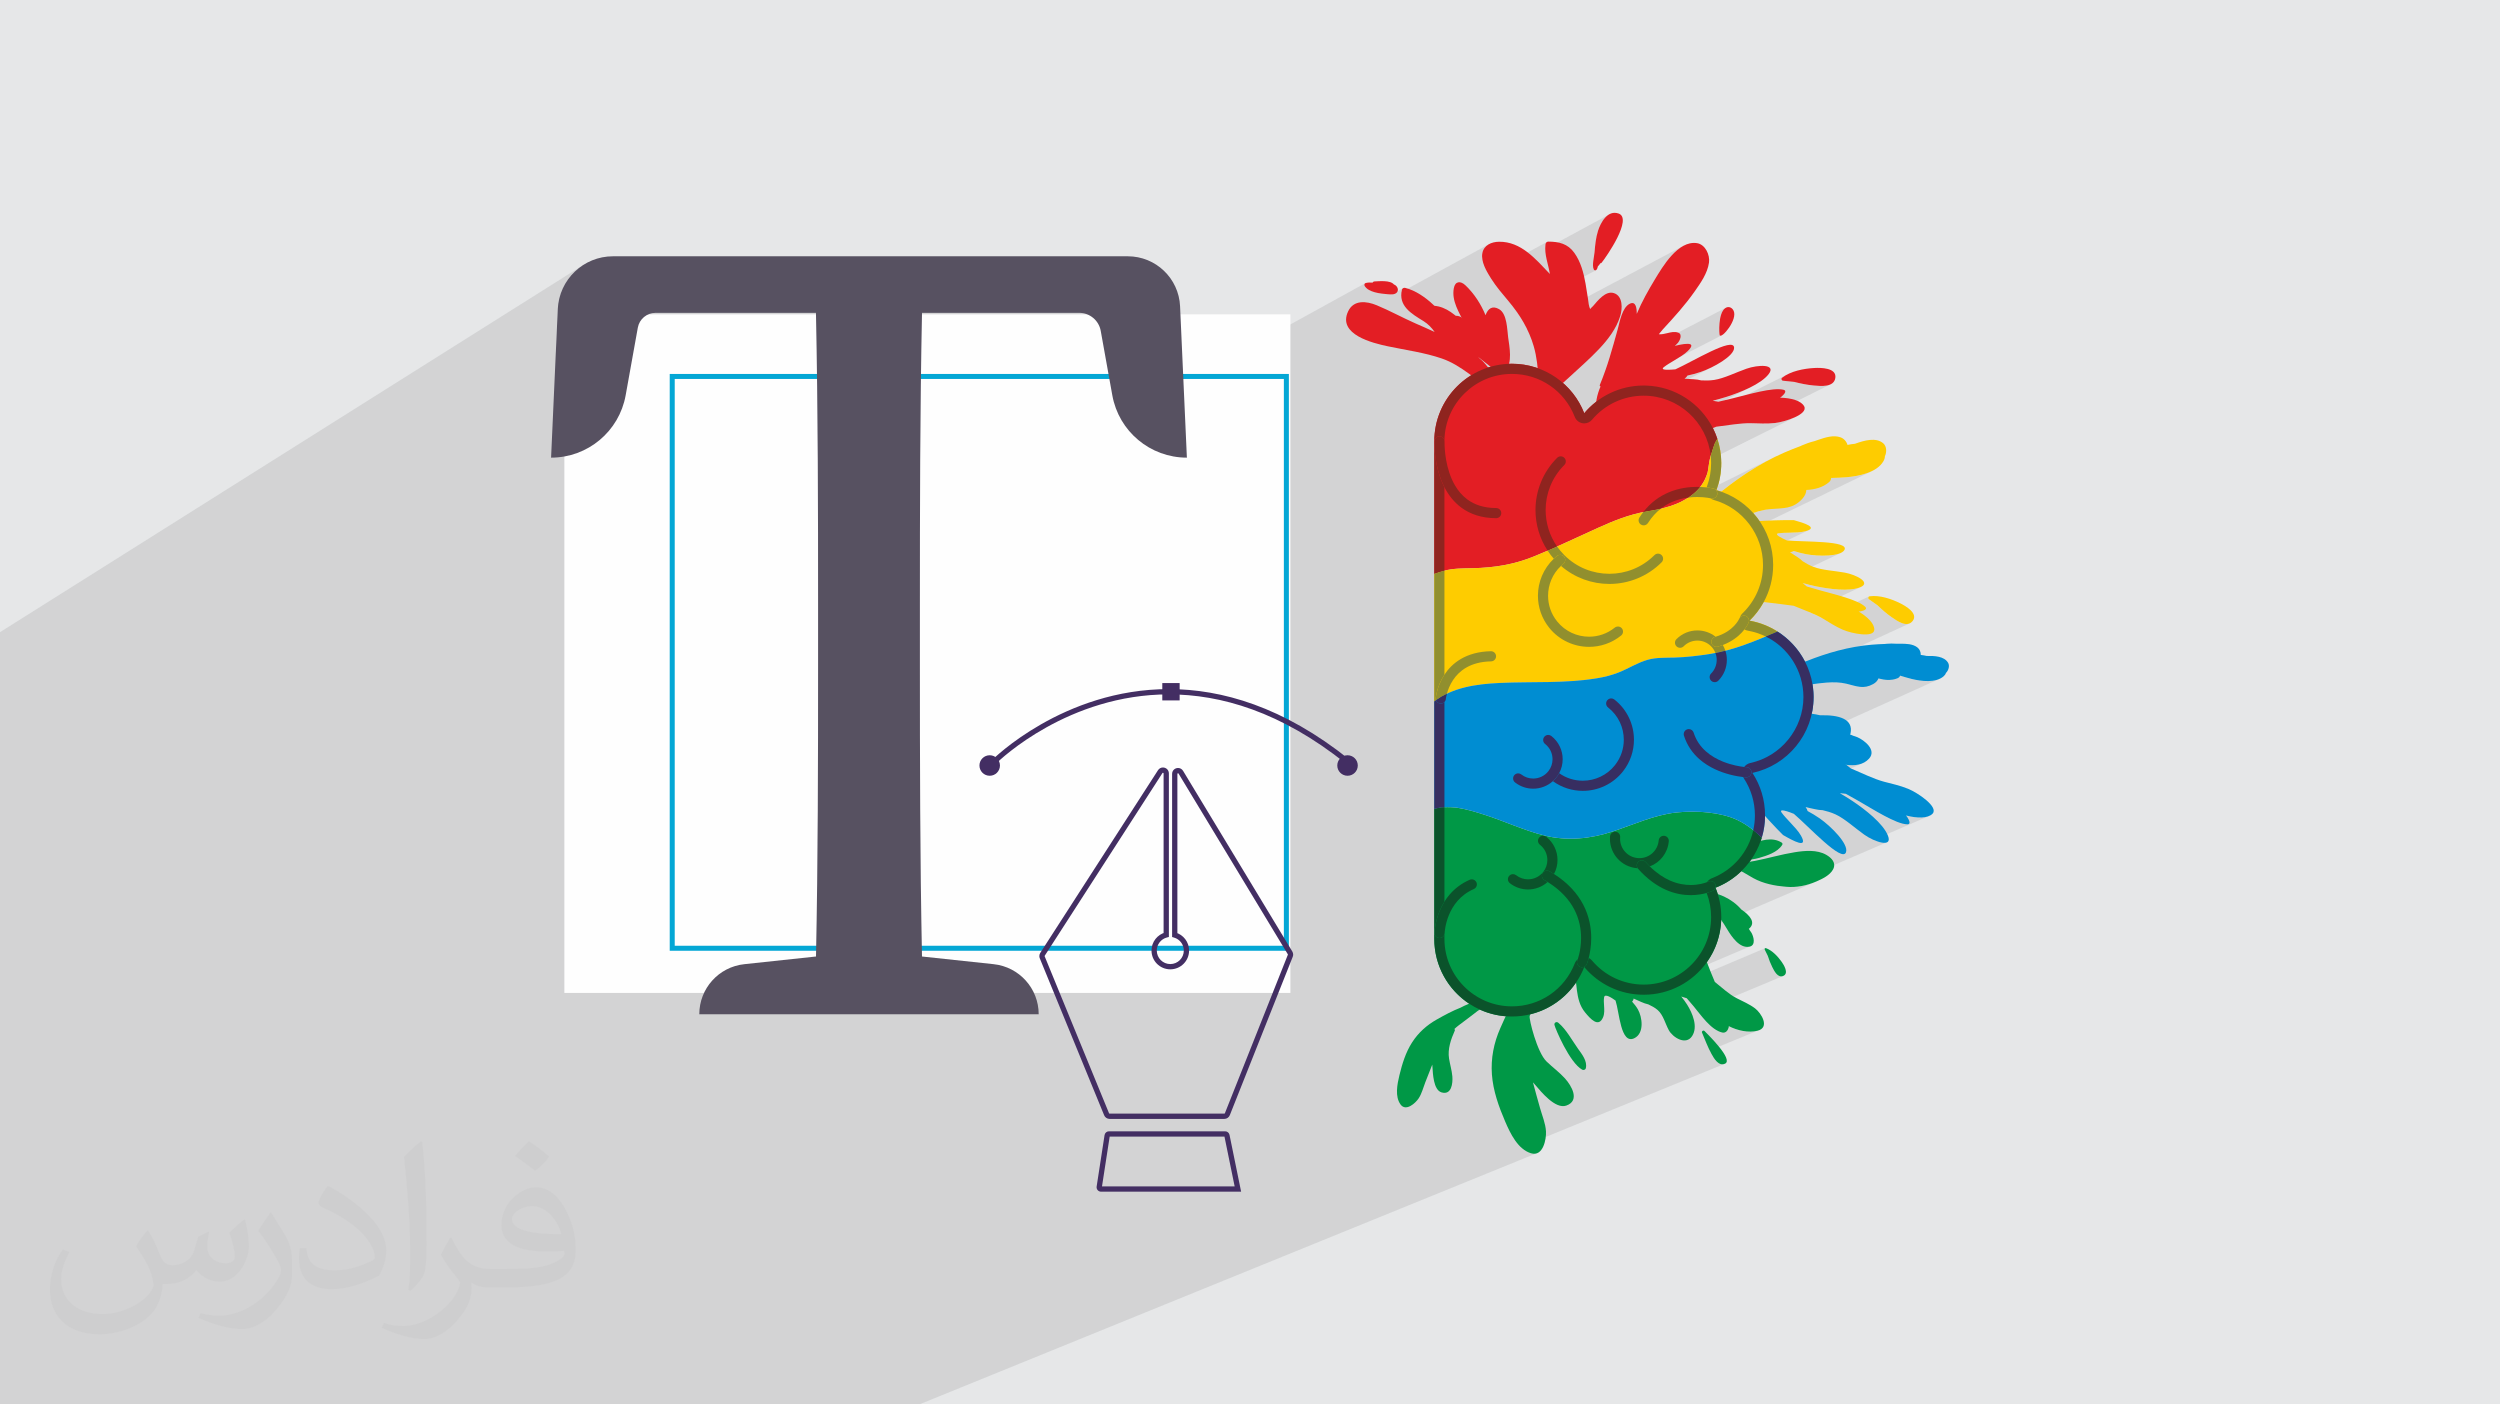 <?xml version="1.0" encoding="UTF-8"?>
<!DOCTYPE svg PUBLIC "-//W3C//DTD SVG 1.1//EN" "http://www.w3.org/Graphics/SVG/1.1/DTD/svg11.dtd">
<!-- Creator: CorelDRAW 2020 (64-Bit) -->
<svg xmlns="http://www.w3.org/2000/svg" xml:space="preserve" width="94.192mm" height="52.917mm" version="1.1" style="shape-rendering:geometricPrecision; text-rendering:geometricPrecision; image-rendering:optimizeQuality; fill-rule:evenodd; clip-rule:evenodd"
viewBox="0 0 9404.92 5283.66"
 xmlns:xlink="http://www.w3.org/1999/xlink"
 xmlns:xodm="http://www.corel.com/coreldraw/odm/2003">
 <defs>
  <style type="text/css">
   <![CDATA[
    .fil3 {fill:#FEFEFE}
    .fil0 {fill:#E6E7E8}
    .fil8 {fill:#B6B7B7;fill-rule:nonzero}
    .fil6 {fill:#FECC00;fill-rule:nonzero}
    .fil10 {fill:#A52754;fill-rule:nonzero}
    .fil5 {fill:#E31E24;fill-rule:nonzero}
    .fil15 {fill:#EFE5E0;fill-rule:nonzero}
    .fil12 {fill:#8F241F;fill-rule:nonzero}
    .fil13 {fill:#918F2E;fill-rule:nonzero}
    .fil17 {fill:#575161;fill-rule:nonzero}
    .fil11 {fill:#188388;fill-rule:nonzero}
    .fil16 {fill:#04A7D5;fill-rule:nonzero}
    .fil14 {fill:#0B532B;fill-rule:nonzero}
    .fil18 {fill:#432E63;fill-rule:nonzero}
    .fil9 {fill:#372E61;fill-rule:nonzero}
    .fil7 {fill:#009846;fill-rule:nonzero}
    .fil4 {fill:#008DD2;fill-rule:nonzero}
    .fil2 {fill:#373435;fill-opacity:0.031}
    .fil1 {fill:#2B2A29;fill-opacity:0.102}
   ]]>
  </style>
 </defs>
 <g id="Layer_x0020_1">
  <polygon class="fil0" points="-0,0 9404.92,0 9404.92,5283.66 -0,5283.66 "/>
  <polygon class="fil1" points="-0,3968.28 -0,3811.77 -0,3592.1 -0,3498.12 -0,3211.39 -0,3009.4 -0,3006.56 -0,2964.16 -0,2948.88 -0,2922.22 -0,2816.75 -0,2816.08 -0,2806.63 -0,2727.83 -0,2725.33 -0,2705.66 -0,2700.09 -0,2689.85 -0,2688.23 -0,2680.26 -0,2679.45 -0,2663.05 -0,2659.49 -0,2624.97 -0,2619.62 -0,2618.85 -0,2618.35 -0,2617.05 -0,2473.5 -0,2378.22 2192.76,997.69 2176.97,1009.04 2162.34,1021.79 2148.95,1035.84 2136.9,1051.1 2126.29,1067.47 2117.22,1084.87 2109.8,1103.18 2104.09,1122.34 2100.23,1142.23 2098.29,1162.77 2090.93,1326.42 2620.2,999.73 2615.52,1002.69 2610.85,1005.68 2606.19,1008.68 2601.55,1011.72 2596.93,1014.77 2592.32,1017.85 2587.72,1020.95 2583.15,1024.08 2582.32,1025.53 2581.48,1026.98 2580.65,1028.42 2579.83,1029.87 2579.01,1031.32 2578.19,1032.76 2577.38,1034.2 2576.56,1035.64 2520.8,1070.04 2506.84,1081.25 2492.64,1093.07 2478.62,1105.1 2464.81,1117.36 2451.19,1129.85 2437.78,1142.55 2424.58,1155.48 2411.6,1168.61 2398.83,1181.96 2394.28,1186.87 2402.87,1181.59 2404.85,1180.85 2406.83,1180.1 2408.82,1179.36 2410.83,1178.64 2412.84,1177.9 2414.86,1177.17 2416.89,1176.44 2418.94,1175.71 2385.74,1196.13 2373.96,1209.28 2361.86,1223.24 2351.57,1235.53 2432.14,1186.05 2442.68,1181.09 2454.06,1177.99 2466.11,1176.92 3069.58,1176.92 3070.27,1211.48 3070.91,1246.04 3071.52,1280.61 3072.09,1315.2 3072.62,1349.79 3073.11,1384.39 3073.44,1408.67 3468.54,1176.92 4059.91,1176.92 4074.54,1178.23 4088.38,1181.99 4101.19,1188.02 4112.71,1196.1 4122.7,1206.01 4130.89,1217.56 4137.05,1230.52 4140.92,1244.69 4173.45,1425.62 4482.31,1425.62 5136.27,1065.18 5134.92,1066.16 5133.84,1067.41 5133.07,1068.89 5132.63,1070.5 5132.54,1072.17 5132.82,1073.82 5133.5,1075.38 5135.07,1077.3 5167.05,1059.69 5166.2,1060.19 5165.44,1060.82 5164.81,1061.55 5164.33,1062.39 5163.99,1063.31 5136.15,1078.64 5140.5,1083.96 5149.8,1090.74 5160.83,1095.96 5172.96,1099.86 5185.62,1102.68 5198.19,1104.64 5210.07,1106 5220.69,1106.96 5225.03,1107.32 5229.67,1107.59 5234.49,1107.63 5235.39,1107.57 5278.67,1083.89 5277.1,1084.94 5275.76,1086.29 5274.73,1087.9 5274.06,1089.77 5272.51,1098.41 5599.17,919.79 5591.17,925.73 5584.52,933.14 5579.52,942.09 5576.46,952.65 5575.53,965.13 5576.84,977.77 5579.99,990.4 5584.59,1002.87 5590.24,1015.03 5596.55,1026.75 5598.51,1030.05 5820.26,909.78 5818.54,910.77 5817.07,912.08 5815.88,913.65 5814.94,915.44 5814.28,917.42 5813.89,919.52 5813.28,926.73 5813.08,933.88 5813.16,936.93 6049.16,809.15 6038.75,818.46 6029.78,829.91 6022.29,842.57 6016.29,855.53 6011.78,867.87 6008.92,877.66 6006.54,887.63 6004.56,897.7 6002.93,907.87 6001.58,918.09 6000.46,928.31 5999.5,938.52 5998.63,948.67 5997.8,955.67 5996.56,963.63 5995.16,972.22 5993.89,981.11 5993,989.98 5992.78,998.5 5993.34,1004.73 6020.55,990.17 6021.14,990.25 6021.75,990.25 6022.36,990.17 6022.97,990 6023.57,989.73 5993.44,1005.85 5993.48,1006.33 5995.38,1013.15 5996.17,1014.54 5997.23,1015.68 5998.5,1016.54 5999.92,1017.08 6001.39,1017.25 6002.87,1017.03 6004.28,1016.38 5707.35,1175.01 5711.87,1181.54 5718.61,1191.77 5725.09,1202.13 5731.3,1212.65 5737.23,1223.33 5742.87,1234.16 5744.36,1237.26 6332.97,924.72 6321.26,931.9 6309.97,940.48 6299.11,950.23 6288.72,960.94 6278.79,972.34 6269.38,984.23 6260.48,996.37 6252.11,1008.53 6244.32,1020.49 6237.1,1032 6230.48,1042.85 6224.48,1052.8 6220.1,1060.07 6215.71,1067.46 6211.29,1074.98 6206.85,1082.62 6202.43,1090.36 6198.02,1098.2 6193.63,1106.14 6189.28,1114.16 6184.99,1122.27 6180.75,1130.46 6176.59,1138.72 6172.52,1147.03 6168.53,1155.41 6164.66,1163.85 6160.9,1172.33 6157.29,1180.84 6091.6,1215.3 6088.7,1226.75 6085.77,1238.07 6082.08,1251.44 6078.39,1264.78 6074.69,1278.09 6070.96,1291.37 6067.17,1304.62 6063.34,1317.84 6059.43,1331.03 6055.43,1344.19 6051.33,1357.32 6047.11,1370.41 6042.74,1383.46 6039.49,1392.85 6494.63,1156.79 6490.25,1159.22 6481.34,1169.01 6475.02,1182.9 6470.91,1199.23 6468.62,1216.42 6467.73,1232.82 6467.84,1246.82 6468.57,1256.81 6469.5,1261.14 6474.42,1262.72 6057.68,1477.32 6055.86,1482.16 6053.19,1489.89 6050.73,1497.6 6048.41,1505.28 6046.18,1512.97 6044.5,1518.41 6043.15,1522.55 6183.79,1450.33 6183.83,1450.33 6183.87,1450.33 6183.91,1450.33 6183.94,1450.33 6043.12,1522.64 6043.06,1522.82 6184.23,1450.33 6184.27,1450.33 6184.32,1450.33 6184.36,1450.33 6184.4,1450.33 6043.03,1522.92 6042.97,1523.09 6184.67,1450.33 6184.72,1450.33 6184.76,1450.33 6184.81,1450.33 6184.85,1450.33 6042.93,1523.2 6042.87,1523.39 6185.15,1450.34 6185.16,1450.34 6400.33,1339.86 6382.07,1349.26 6364.15,1358.59 6346.92,1367.58 6330.73,1375.91 6185.76,1450.34 6185.77,1450.34 6185.8,1450.34 6185.83,1450.34 6042.74,1523.81 6042.69,1523.94 6042.67,1524 6186.13,1450.34 6186.18,1450.34 6186.22,1450.34 6186.27,1450.34 6186.31,1450.34 6042.64,1524.11 6042.58,1524.29 6186.56,1450.36 6186.61,1450.36 6186.66,1450.36 6186.71,1450.36 6186.76,1450.36 6042.54,1524.41 6042.5,1524.55 6187,1450.36 6187.05,1450.36 6187.1,1450.36 6187.15,1450.36 6187.2,1450.36 6042.46,1524.68 6042.41,1524.84 6187.46,1450.36 6187.51,1450.37 6187.55,1450.37 6187.59,1450.37 6187.63,1450.37 6042.37,1524.95 6042.29,1525.2 6188.03,1450.37 6188.08,1450.37 6188.14,1450.37 6188.19,1450.37 6188.24,1450.38 6042.24,1525.34 6042.2,1525.47 6188.46,1450.38 6188.52,1450.38 6188.58,1450.38 6188.64,1450.38 6188.69,1450.38 6042.15,1525.62 6042.11,1525.74 6188.89,1450.38 6188.95,1450.39 6189.01,1450.39 6189.07,1450.39 6189.13,1450.39 6042.06,1525.89 6042.03,1526 6189.31,1450.39 6189.38,1450.39 6189.44,1450.39 6189.5,1450.39 6189.57,1450.4 6041.98,1526.17 6041.96,1526.23 6189.66,1450.4 6189.78,1450.4 6189.91,1450.4 6190.03,1450.4 6190.16,1450.41 6190.29,1450.41 6190.41,1450.42 6190.54,1450.42 6190.67,1450.43 6041.75,1526.88 6041.73,1526.95 6190.78,1450.43 6190.82,1450.43 6190.86,1450.43 6190.9,1450.43 6190.94,1450.43 6190.97,1450.43 6191.01,1450.43 6191.05,1450.44 6191.08,1450.44 6041.67,1527.14 6041.65,1527.21 6191.19,1450.44 6191.23,1450.44 6191.27,1450.44 6191.31,1450.44 6191.35,1450.44 6191.39,1450.44 6191.43,1450.44 6191.47,1450.45 6191.51,1450.45 6041.58,1527.42 6041.57,1527.45 6191.57,1450.45 6212.06,1451.73 6232.14,1454.4 6251.77,1458.4 6256.6,1459.74 6348.1,1412.92 6354.27,1411.52 6360.46,1410.06 6366.67,1408.52 6372.88,1406.88 6379.11,1405.16 6385.34,1403.34 6391.58,1401.4 6397.82,1399.34 6406.94,1396.05 6416.7,1392.13 6426.92,1387.68 6437.43,1382.73 6448.07,1377.34 6275.76,1465.4 6289.47,1470.23 6307.45,1477.96 6324.78,1486.84 6341.42,1496.81 6357.32,1507.84 6372.42,1519.86 6386.69,1532.84 6388.81,1535.04 6443.13,1507.55 6449.63,1505.87 6456.14,1504.17 6462.65,1502.43 6469.17,1500.63 6475.71,1498.77 6482.25,1496.85 6488.81,1494.87 6495.39,1492.8 6505.41,1489.51 6515.92,1485.9 6526.8,1481.99 6537.95,1477.76 6549.26,1473.26 6560.63,1468.47 6571.94,1463.4 6583.09,1458.08 6402.35,1549.41 6412.53,1561.48 6414.73,1564.46 6723.8,1408.55 6716.84,1412.39 6710.21,1416.59 6703.93,1421.13 6702.58,1422.58 6701.85,1424.26 6701.68,1426.05 6702.02,1427.82 6702.83,1429.46 6704.04,1430.82 6705.61,1431.8 6707.49,1432.26 6712.79,1432.73 6718.09,1433.24 6723.39,1433.78 6728.68,1434.35 6733.98,1434.93 6739.26,1435.51 6744.54,1436.1 6749.81,1436.68 6758.89,1438.96 6768,1441.11 6777.15,1443.11 6786.31,1444.92 6795.47,1446.55 6804.64,1447.98 6813.79,1449.19 6822.92,1450.15 6833.77,1451.12 6846.03,1451.84 6858.89,1451.8 6871.56,1450.46 6883.24,1447.32 6593.48,1592.18 6597.08,1592.26 6608.15,1592.62 6619.24,1592.96 6630.42,1593.2 6641.77,1593.26 6653.34,1593.03 6665.2,1592.42 6677.4,1591.34 6684.83,1590.31 6693.27,1588.75 6702.49,1586.68 6712.26,1584.12 6722.34,1581.13 6732.5,1577.73 6742.51,1573.96 6752.14,1569.83 6761.14,1565.41 6473.38,1708.64 6474.32,1717.63 6475.08,1729.3 6475.37,1741.1 6475.37,1741.14 6475.37,1741.18 6475.37,1741.22 6475.37,1741.26 6475.37,1741.31 6475.37,1741.32 6475.37,1741.37 6475.37,1741.42 6475.37,1741.43 6475.37,1741.48 6475.37,1741.54 6475.37,1741.6 6475.37,1741.67 6475.37,1741.73 6475.37,1741.77 6475.37,1741.81 6475.37,1741.86 6475.37,1741.9 6475.37,1741.95 6475.37,1742 6475.37,1742.06 6475.37,1742.11 6475.37,1742.16 6475.37,1742.22 6475.37,1742.27 6475.37,1742.32 6475.07,1755.65 6474.18,1768.83 6472.7,1781.85 6470.66,1794.68 6468.08,1807.31 6464.95,1819.76 6463.62,1824.22 6677.36,1718.75 6659.53,1727.72 6641.89,1737.08 6624.47,1746.81 6607.26,1756.88 6590.23,1767.3 6581.75,1772.73 6776.12,1676.86 6775.43,1677.21 6581.68,1772.77 6573.41,1778.05 6556.78,1789.1 6540.36,1800.45 6524.12,1812.09 6508.08,1823.98 6492.22,1836.12 6476.55,1848.5 6475.03,1849.74 6479.83,1851.3 6501.66,1860.39 6522.56,1871.17 6542.43,1883.53 6561.2,1897.39 6578.78,1912.67 6595.09,1929.3 6595.47,1929.77 6603.25,1927.12 6614.62,1923.7 6626.09,1920.72 6637.67,1918.26 6643.01,1917.39 6795.49,1843.22 6796.02,1843.18 6888.77,1798.06 6895.93,1797.84 6903.08,1797.62 6910.24,1797.38 6917.38,1797.12 6924.5,1796.8 6931.6,1796.42 6938.67,1795.96 6945.7,1795.4 6954.5,1794.55 6963.75,1793.46 6973.34,1792.11 6983.19,1790.44 6993.18,1788.43 7003.24,1786.07 7013.25,1783.3 7023.13,1780.1 7032.75,1776.43 7042.06,1772.28 6627.64,1973.11 6635.51,1986.34 6645.88,2007.47 6652.43,2024.11 6685.78,2008.02 6690.94,2006.33 6696.01,2005.68 6701.16,2005.18 6706.38,2004.81 6711.64,2004.54 6716.94,2004.34 6722.27,2004.19 6727.63,2004.06 6733.01,2003.93 6740.65,2003.73 6748.37,2003.51 6756.1,2003.21 6763.77,2002.76 6771.29,2002.13 6778.58,2001.24 6785.58,2000.05 6792.2,1998.5 6806.49,1993.18 6663.47,2061.91 6666.47,2076.02 6669.54,2100.31 6669.87,2108.12 6733.83,2077.5 6736.11,2077.2 6738.24,2076.8 6740.23,2076.33 6742.06,2075.79 6742.66,2075.58 6748.05,2072.99 6753.71,2074.7 6759.4,2076.36 6765.15,2077.95 6770.94,2079.49 6776.78,2080.96 6782.68,2082.35 6788.64,2083.66 6794.65,2084.86 6803.57,2086.38 6813.28,2087.7 6823.62,2088.78 6834.42,2089.61 6845.53,2090.13 6856.75,2090.34 6867.94,2090.19 6878.92,2089.66 6889.51,2088.72 6899.56,2087.34 6908.91,2085.49 6917.37,2083.15 6924.78,2080.27 6659.1,2206.48 6658.9,2207.2 6656.23,2215.82 6653.31,2224.31 6650.13,2232.69 6646.71,2240.95 6643.04,2249.07 6639.14,2257.06 6636.44,2262.18 6781.6,2193.47 6787.64,2195.11 6793.71,2196.71 6799.81,2198.29 6805.92,2199.84 6812.07,2201.35 6818.26,2202.81 6824.49,2204.2 6830.76,2205.55 6840.4,2207.5 6850.59,2209.41 6861.22,2211.23 6872.22,2212.94 6883.47,2214.49 6894.89,2215.83 6906.4,2216.92 6917.9,2217.74 6929.29,2218.23 6940.48,2218.35 6951.4,2218.06 6961.93,2217.33 6971.99,2216.11 6981.5,2214.36 6990.35,2212.04 6998.45,2209.11 6802.43,2301.01 6805.44,2302.23 6812.54,2305.21 6819.56,2308.23 6826.46,2311.29 6833.23,2314.42 6839.85,2317.61 6846.32,2320.89 6852.59,2324.25 6855.54,2325.94 7031.18,2243.92 7029.81,2244.96 7028.85,2246.34 7028.32,2247.94 7028.22,2249.62 7028.57,2251.29 7029.39,2252.8 7030.7,2254.04 7034.78,2256.86 7038.84,2259.71 7042.9,2262.58 7046.93,2265.48 7050.96,2268.38 7054.98,2271.29 7058.99,2274.2 7063.01,2277.1 7069.32,2283.13 7075.72,2289.06 7082.21,2294.89 7088.8,2300.57 7095.48,2306.11 7102.25,2311.48 7109.12,2316.67 7116.08,2321.66 7124.44,2327.44 7134.05,2333.67 7144.5,2339.55 7155.41,2344.3 7166.34,2347.12 7176.9,2347.22 7186.7,2343.8 6804.12,2519.95 6807.67,2529.94 6811.03,2540.7 6813.98,2551.64 6816.52,2562.73 6818.63,2573.98 6825.12,2573.14 6834.54,2571.94 6843.99,2570.76 6853.45,2569.68 6862.93,2568.72 6872.41,2567.92 6881.88,2567.34 6891.35,2567 6900.79,2566.96 6910.2,2567.24 6919.58,2567.9 6928.91,2568.96 6938.2,2570.48 6947.41,2572.5 6960.79,2575.99 6973.39,2579.34 6985.47,2582.14 6997.04,2583.93 7066.62,2552.3 7075.56,2554.51 7084.53,2556.26 7093.56,2557.44 7102.59,2557.96 7111.61,2557.73 7113.66,2557.48 7148.18,2541.82 7153.63,2543.47 7159.07,2545.11 7164.51,2546.73 7169.95,2548.34 7175.39,2549.9 7180.82,2551.41 7186.25,2552.86 7191.68,2554.21 7198.52,2555.79 7205.76,2557.3 7213.32,2558.7 7221.15,2559.92 7229.19,2560.93 7237.34,2561.68 7245.57,2562.12 7253.81,2562.2 7261.98,2561.88 7270.02,2561.09 7277.87,2559.8 7285.46,2557.96 7292.73,2555.51 7299.6,2552.42 6768.13,2791.92 6756.9,2806.9 6752.82,2811.49 6758.78,2813.33 6777.09,2819.5 6795.36,2826.13 6813.63,2833.16 6831.91,2840.55 6850.22,2848.23 6859.9,2852.28 6870.38,2856.49 6881.53,2860.7 6893.23,2864.77 6905.37,2868.59 6917.8,2871.99 6930.42,2874.86 6943.09,2877.04 6955.69,2878.41 6968.1,2878.83 6980.19,2878.16 6991.85,2876.26 7002.95,2872.99 6638.25,3034.76 6639.24,3045.41 6639.85,3056.3 6640.05,3067.3 6640.05,3067.35 6640.05,3067.39 6640.05,3067.44 6640.05,3067.48 6640.05,3067.52 6640.05,3067.57 6640.05,3067.61 6640.05,3067.66 6640.05,3067.7 6640.05,3067.73 6640.05,3067.76 6640.05,3067.8 6640.05,3067.85 6640.05,3067.91 6640.05,3067.96 6640.05,3068.01 6640.05,3068.07 6640.05,3068.13 6640.05,3068.18 6640.05,3068.24 6640.05,3068.27 6640.05,3068.29 6640.05,3068.31 6640.05,3068.33 6640.05,3068.41 6640.05,3068.48 6640.05,3068.55 6640.05,3068.62 6640.05,3068.64 6640.05,3068.66 6640.05,3068.67 6640.05,3068.68 6640.05,3068.82 6640.05,3068.95 6640.05,3069.09 6640.05,3069.23 6640.05,3069.36 6640.05,3069.5 6640.04,3069.64 6640.04,3069.76 6644.49,3074.67 6701.64,3049.41 6706.37,3048.81 6713.49,3049.88 6722.11,3052.17 6731.38,3055.18 6740.42,3058.45 6741.41,3058.83 6792.58,3036.27 6799.61,3037.78 6921.57,2984.03 6924.35,2984.41 6927.12,2984.76 6929.9,2985.09 6932.68,2985.4 6935.47,2985.68 6938.26,2985.93 6941.04,2986.16 6943.82,2986.35 6950.37,2990.03 6956.9,2993.69 6963.39,2997.32 6969.86,3000.95 6976.29,3004.55 6982.67,3008.15 6989.01,3011.74 6995.3,3015.32 7005.36,3021.15 7016.12,3027.47 7027.45,3034.16 7039.24,3041.1 7051.39,3048.18 7063.78,3055.27 7076.29,3062.26 7088.8,3069.04 7101.21,3075.48 7113.4,3081.46 7125.26,3086.87 7125.83,3087.1 7170.34,3067.81 7185.94,3071.42 7201.13,3073.96 7215.66,3075.32 7229.3,3075.42 7241.79,3074.18 7252.9,3071.46 7048.55,3159.73 7063.57,3165.75 7079.48,3169.93 7092.7,3170.62 7101.85,3167.01 6711.08,3335.35 6711.29,3335.37 6719.31,3336.11 6726.73,3336.61 6734.1,3336.86 6741.45,3336.86 6748.76,3336.61 6756.04,3336.11 6763.28,3335.38 6770.48,3334.42 6777.64,3333.22 6784.76,3331.81 6791.84,3330.17 6798.88,3328.31 6805.88,3326.25 6812.84,3323.98 6819.75,3321.5 6826.6,3318.84 6833.42,3315.97 6479.95,3467.8 6485.82,3476.87 6491.93,3486.61 6497.94,3496.52 6504.63,3507.33 6512.59,3519.08 6521.72,3530.91 6531.93,3541.97 6543.13,3551.38 6555.24,3558.3 6568.15,3561.89 6581.79,3561.26 6589.57,3557.99 6410.09,3634.14 6399.67,3646.31 6387.87,3658.58 6375.38,3670.15 6362.22,3680.99 6350.22,3689.76 6641.01,3566.74 6640.03,3567.24 6639.21,3568 6638.62,3568.95 6638.31,3570.02 6638.31,3571.15 6638.68,3572.28 6640.18,3575.2 6641.64,3578.12 6643.1,3581.06 6644.55,3584 6645.98,3586.94 6647.41,3589.89 6648.82,3592.83 6650.24,3595.77 6652.03,3601.24 6653.9,3606.68 6655.86,3612.08 6657.91,3617.43 6660.07,3622.74 6662.32,3627.98 6664.69,3633.13 6667.18,3638.2 6670.22,3644.16 6673.86,3650.77 6678.1,3657.45 6682.94,3663.61 6688.41,3668.66 6694.51,3672.02 6701.26,3673.09 6708.67,3671.3 6387.43,3805.57 6393.73,3813.53 6406.04,3828.57 6419.23,3843.45 6433.2,3857.31 6447.89,3869.3 6461.82,3877.74 6503.77,3860.37 6516.48,3866.23 6529.74,3871.27 6543.38,3875.37 6557.24,3878.42 6571.16,3880.28 6584.97,3880.83 6598.51,3879.99 6611.61,3877.6 6431.74,3951.63 6433.54,3955.33 6438.65,3965.13 6442.59,3972.13 6447.27,3979.69 6452.68,3987.18 6458.78,3993.98 6465.54,3999.44 6472.95,4002.93 6480.96,4003.81 6489.55,4001.45 5721.31,4315.45 5726.31,4320.03 5733.99,4325.97 5742.11,4331.12 5750.69,4335.4 5759.76,4338.68 5775.25,4340.22 5787.89,4335.64 3457.67,5283.66 3438.92,5283.66 3352.43,5283.66 3230.05,5283.66 3195.27,5283.66 3163.9,5283.66 3101.61,5283.66 3094.25,5283.66 3090.08,5283.66 3065.48,5283.66 3037.95,5283.66 3028.66,5283.66 3016.97,5283.66 2936.3,5283.66 2928.08,5283.66 2901.54,5283.66 2892.14,5283.66 2865.56,5283.66 2851.32,5283.66 2850.92,5283.66 2797.95,5283.66 2761.23,5283.66 2748.4,5283.66 2732.85,5283.66 2728.23,5283.66 2723.64,5283.66 2711.57,5283.66 2708.19,5283.66 2706.51,5283.66 2680.73,5283.66 2666.54,5283.66 2658.32,5283.66 2648.55,5283.66 2644.07,5283.66 2639.49,5283.66 2634.54,5283.66 2610.05,5283.66 2599.91,5283.66 2596.73,5283.66 2596.55,5283.66 2591.78,5283.66 2582.68,5283.66 2545.79,5283.66 2542.5,5283.66 2521.87,5283.66 2521.8,5283.66 2512.92,5283.66 2502.5,5283.66 2499.52,5283.66 2491,5283.66 2487.44,5283.66 2471.5,5283.66 2468.79,5283.66 2430.35,5283.66 2411.04,5283.66 2392.24,5283.66 2366.22,5283.66 2336.22,5283.66 2336.05,5283.66 2335.87,5283.66 2323.53,5283.66 2284.51,5283.66 2276.12,5283.66 2262.75,5283.66 2262.58,5283.66 2261.51,5283.66 2253.8,5283.66 2253.61,5283.66 2253.15,5283.66 2252.36,5283.66 2243.96,5283.66 2242.99,5283.66 2240.2,5283.66 2240.17,5283.66 2236.42,5283.66 2234.52,5283.66 2233.55,5283.66 2224.72,5283.66 2219.44,5283.66 2214.22,5283.66 2207.86,5283.66 2196.8,5283.66 2188.55,5283.66 2172.13,5283.66 2155.26,5283.66 2147.07,5283.66 2145.45,5283.66 2142.12,5283.66 2141.48,5283.66 2140,5283.66 2133.81,5283.66 2133.63,5283.66 2133.36,5283.66 2131.42,5283.66 2127.91,5283.66 2126.58,5283.66 2125.51,5283.66 2124.39,5283.66 2124.04,5283.66 2123.61,5283.66 2119.95,5283.66 2113.4,5283.66 2107.16,5283.66 2098.05,5283.66 2096.22,5283.66 2094.2,5283.66 2079.24,5283.66 2077.71,5283.66 2076.37,5283.66 2075.67,5283.66 2075.39,5283.66 2073.76,5283.66 2068.7,5283.66 2065.93,5283.66 2062.68,5283.66 2057.94,5283.66 2053.85,5283.66 2051.54,5283.66 2051.46,5283.66 2051.28,5283.66 2050.67,5283.66 2049.14,5283.66 2044.69,5283.66 2032.4,5283.66 2028.97,5283.66 2006.94,5283.66 1996.94,5283.66 1996.8,5283.66 1993.71,5283.66 1992.3,5283.66 1984.16,5283.66 1984.1,5283.66 1983.78,5283.66 1983.76,5283.66 1983.75,5283.66 1983.74,5283.66 1983.73,5283.66 1983.7,5283.66 1977.88,5283.66 1976.45,5283.66 1974.73,5283.66 1969.63,5283.66 1969.46,5283.66 1956.36,5283.66 1955.32,5283.66 1950.21,5283.66 1946.18,5283.66 1946.12,5283.66 1944,5283.66 1942.52,5283.66 1934.17,5283.66 1931.84,5283.66 1924.04,5283.66 1921.13,5283.66 1917.92,5283.66 1917.91,5283.66 1917.89,5283.66 1917.86,5283.66 1917.72,5283.66 1914.1,5283.66 1906.91,5283.66 1905.39,5283.66 1905.37,5283.66 1905.36,5283.66 1905.27,5283.66 1904.9,5283.66 1904.88,5283.66 1894.12,5283.66 1894.09,5283.66 1887.49,5283.66 1887.31,5283.66 1867.83,5283.66 1867.27,5283.66 1860.89,5283.66 1855.63,5283.66 1847.56,5283.66 1840.66,5283.66 1839.31,5283.66 1835.86,5283.66 1827.48,5283.66 1823.22,5283.66 1820.05,5283.66 1819.94,5283.66 1817.63,5283.66 1817.44,5283.66 1814.17,5283.66 1792.45,5283.66 1792.44,5283.66 1792.43,5283.66 1792.42,5283.66 1791.66,5283.66 1787.22,5283.66 1774.21,5283.66 1774.19,5283.66 1768.16,5283.66 1758.04,5283.66 1755.62,5283.66 1733.21,5283.66 1725.69,5283.66 1705.69,5283.66 1703.66,5283.66 1695.22,5283.66 1695.21,5283.66 1690.28,5283.66 1686.75,5283.66 1645.96,5283.66 1633.45,5283.66 1633.44,5283.66 1631.44,5283.66 1631.32,5283.66 1630.8,5283.66 1630.64,5283.66 1630.2,5283.66 1629.82,5283.66 1629.57,5283.66 1629.56,5283.66 1628.9,5283.66 1604.89,5283.66 1586.18,5283.66 1577.3,5283.66 1562.66,5283.66 1561.19,5283.66 1559.34,5283.66 1552.59,5283.66 1540.19,5283.66 1540.17,5283.66 1540.16,5283.66 1534.62,5283.66 1513.72,5283.66 1498.24,5283.66 1479.99,5283.66 1476.67,5283.66 1476.21,5283.66 1466.13,5283.66 1466.07,5283.66 1461.88,5283.66 1460.45,5283.66 1457.72,5283.66 1457.17,5283.66 1432.29,5283.66 1424.91,5283.66 1423.68,5283.66 1421.85,5283.66 1417.19,5283.66 1398.52,5283.66 1385.92,5283.66 1367.47,5283.66 1355.23,5283.66 1353.29,5283.66 1347.86,5283.66 1345.09,5283.66 1344.78,5283.66 1342.36,5283.66 1340.85,5283.66 1339.34,5283.66 1337.51,5283.66 1336.93,5283.66 1300.51,5283.66 1285.49,5283.66 1284.04,5283.66 1280.75,5283.66 1277.16,5283.66 1275.52,5283.66 1272.23,5283.66 1260.05,5283.66 1256.69,5283.66 1241.19,5283.66 1236.47,5283.66 1203.33,5283.66 1167.94,5283.66 1164.58,5283.66 1113.67,5283.66 1112.2,5283.66 1109.66,5283.66 1107.77,5283.66 1107.24,5283.66 1104.85,5283.66 1092.74,5283.66 1090.97,5283.66 1088.71,5283.66 1087.6,5283.66 1071.2,5283.66 1063.24,5283.66 1055.29,5283.66 1045.76,5283.66 853.5,5283.66 840.39,5283.66 813.11,5283.66 806.72,5283.66 773.6,5283.66 753.37,5283.66 730.33,5283.66 650.72,5283.66 645.32,5283.66 639.58,5283.66 633.87,5283.66 633.44,5283.66 626.8,5283.66 623.66,5283.66 618.45,5283.66 613.14,5283.66 610.86,5283.66 610.37,5283.66 608.74,5283.66 603.46,5283.66 602.18,5283.66 592.17,5283.66 591.26,5283.66 590.88,5283.66 582.64,5283.66 582.53,5283.66 569.14,5283.66 444.85,5283.66 348.17,5283.66 331.62,5283.66 313.04,5283.66 -0,5283.66 -0,5101.74 -0,5099.48 -0,5093.71 -0,5082.22 -0,5080.55 -0,5080.36 -0,5073.55 -0,5063.06 -0,5062.26 -0,5059.22 -0,5057.61 -0,5056.32 -0,5056.1 -0,5040.99 -0,5038.05 -0,4998.12 -0,4859.98 -0,4842.27 -0,4833.29 -0,4824.82 -0,4801.03 -0,4797.23 -0,4780.05 -0,4768.62 -0,4750.86 -0,4748.46 -0,4734.71 -0,4728.66 -0,4717.38 -0,4716.2 -0,4151.9 -0,4128.98 -0,4049.46 "/>
  <path class="fil2" d="M557.14 4629.28c17.95,27.21 29.6,53.36 40.96,82.43 8.45,16.91 12.93,48.09 52.57,48.09 11.61,0 28.28,-3.42 43.06,-11.61 16.63,-8.73 29.32,-21.94 35.94,-42l15.85 -53.36 38.57 -19.02 2.64 2.64c-5.27,20.09 -6.59,39.36 -6.59,54.43 0,44.63 38.57,61.56 69.22,61.56 17.95,0 34.09,-8.73 34.09,-25.11 0,-21.13 -8.98,-57.06 -20.62,-89.29 17.95,-17.95 35.94,-35.94 56.53,-50.47l3.17 1.6c8.98,38.04 14,75.56 14,100.66 0,24.57 -10.83,51.79 -19.81,69.49 -18.49,34.87 -51.25,62.62 -90.87,62.62 -30.1,0 -63.65,-15.07 -86.66,-43.06l-1.32 0c-21.66,26.96 -55.22,51.25 -108.86,51.25l-16.63 0c-2.64,35.41 -10.29,60.49 -21.94,82.95 -31.95,62.34 -126.81,106.47 -216.1,106.47 -124.17,0 -186.51,-71.59 -186.51,-166.96 0,-58.91 19.27,-113.6 48.88,-152.42l24.29 10.04c-18.49,35.41 -30.91,68.68 -30.91,101.45 0,89.29 72.66,131.83 156.4,131.83 77.68,0 173.83,-49.41 191.28,-106.72 -6.59,-62.62 -30.1,-91.93 -66.04,-148.99 10.83,-19.02 24.83,-38.04 42.28,-58.38l3.17 0 0 0 0 0 -0.02 -0.09zm1432.14 -336.04c26.15,16.39 51.79,35.66 76.87,57.85 -14,19.81 -31.45,37.79 -53.11,53.64 -25.11,-20.34 -50.19,-37.79 -75.84,-56.27 17.42,-19.55 34.62,-38.29 52.04,-55.22l0 0 0 0 0 0 0 0 0 0 0.03 0zm13.47 244.11c-42.28,0 -76.87,27.75 -76.87,48.34 0,44.13 84.53,57.85 185.72,57.31 -12.68,-51.79 -57.06,-105.68 -108.86,-105.68l0.01 0.03zm-94.86 236.19c54.96,0 103.04,-1.6 139.74,-10.83 40.96,-10.29 75.56,-30.91 75.56,-45.17 0,-3.7 0,-8.19 -1.32,-11.89 -22.98,2.11 -49.41,2.11 -72.38,2.11 -74.49,0 -131.55,-16.91 -154.02,-58.66 -5.55,-11.61 -9.51,-24.57 -9.51,-39.36 0,-40.43 17.42,-79.79 48.09,-107 25.61,-22.45 53.89,-36.44 82.67,-36.44 52.04,0 93.51,41.75 122.57,107.54 15.85,35.94 26.68,77.4 26.68,129.72 0,34.87 -9.51,64.19 -31.17,85.85 -40.43,39.11 -114.92,53.89 -229.04,53.89l-51.79 0 0 0 -13.47 0c-28.28,0 -48.62,-5.02 -64.72,-17.42l-2.64 0c0.79,6.59 1.32,12.93 1.32,19.02 0,25.61 -8.45,58.38 -25.61,84.53 -50.72,75.3 -105.68,108.04 -153.24,108.04 -48.09,0 -107,-18.49 -160.11,-42.54l9.51 -18.49c17.17,7.13 40.96,11.89 73.7,11.89 85.85,0 198.66,-82.43 212.66,-163 -3.17,-6.59 -8.98,-15.32 -17.17,-24.57 -25.11,-29.85 -40.96,-54.68 -55.75,-80.83 12.68,-25.11 24.29,-45.17 35.13,-63.4l4.49 -0.53c36.72,74.77 69.99,117.55 144.23,117.55l11.61 0 0 0 53.89 0 0 0 0 0 0 0 0 0 0 0 0.09 0.01zm-371.98 79c6.34,-34.34 6.87,-72.91 6.87,-108.86l0 -53.36c0,-99.6 -12.68,-244.36 -22.98,-338.68 17.95,-19.27 43.06,-42 62.87,-57.31l5.81 1.6c13.47,118.62 16.63,256 16.63,383.06 0,33.3 -1.32,65.79 -4.49,89.55 -1.85,30.1 -19.27,52.83 -56.53,87.7l-8.19 -3.7zm-382.8 -157.19c1.85,46.77 24.83,83.49 105.15,83.49 49.93,0 92.19,-12.93 138.96,-35.13 8.45,-3.7 12.93,-8.73 12.93,-12.93 0,-29.32 -22.45,-68.15 -60.23,-103.55 -36.72,-33.3 -85.34,-62.62 -130.76,-82.18 -15.6,-6.59 -20.62,-13.47 -20.62,-20.09 0,-13.47 17.95,-41.75 32.77,-62.09l5.02 -0.53c52.04,27.21 110.17,67.64 153.24,112.53 39.11,41.47 63.4,83.49 63.4,129.19 0,33.81 -10.29,65.51 -26.96,95.11 -57.06,28.79 -117.83,50.72 -178.06,50.72 -73.17,0 -123.1,-34.34 -123.1,-114.92 0,-8.73 0,-22.19 3.17,-39.64l25.11 0 0 0 0 0 0 0 0 0 0 0 -0.02 0zm-132.37 -132.9l45.45 73.45c16.63,27.21 32.23,56.81 32.23,103.55l0 59.7c0,48.34 -30.91,100.13 -80.83,151.38 -39.11,34.62 -73.7,49.41 -105.68,49.41 -47.55,0 -101.98,-14.79 -164.85,-41.75l7.13 -18.49c19.81,5.27 42.79,9.77 71.06,9.77 90.36,-0.53 182.8,-66.57 225.08,-147.15 5.02,-9.26 6.87,-17.95 6.87,-24.04 0,-9.26 -5.02,-19.55 -8.98,-28.79 -22.98,-43.31 -48.62,-82.95 -76.87,-119.68 14.79,-23.25 29.6,-45.7 45.7,-67.9l3.7 0.53 0 0 0 0 0 0 0 0 0 0 -0.02 0.01z"/>
  <rect class="fil3" x="2123.08" y="1182.52" width="2731.3" height="2552.83"/>
  <g id="_2038040489664">
   <g>
    <path class="fil4" d="M7311.92 2544.08c4.68,-4.09 7.53,-8.41 8.93,-12.78 9.61,-9.56 14.5,-26.48 7.86,-37.82 -14.7,-25.01 -51.27,-26.48 -80.56,-25.79 -7.36,-1.72 -14.83,-2.99 -22.4,-3.89 0.52,-10.51 -3.94,-21.39 -12.56,-28.14 -17.53,-13.73 -42.88,-14.04 -64.14,-13.98 -4.37,0 -8.74,0.05 -13.09,0.09 -14.23,-1.24 -28.32,-0.82 -39.56,0.18 -1.62,0.14 -3.23,0.42 -4.82,0.6 -17,0.54 -33.97,1.39 -50.95,2.86 -84.34,7.21 -166.51,30.49 -244.9,61.8 -59.63,17.91 -119.17,35.42 -180.48,47.82 -14.22,2.88 -18.49,15.86 -15.46,26.66 -5.41,12.44 1.36,29.79 17.37,30.17l2.64 -0.09c4.22,4.06 10.23,6.27 17.84,4.58 30.06,-6.85 61.44,-2.12 92.06,-6.35 22.66,-3.15 45.08,-8 67.4,-13.34 49.41,-5.6 101.32,-16.28 150.31,-4.15 36.95,9.13 62.86,21.18 99.44,0.9 10.2,-5.65 16.51,-12.97 19.77,-21.1 23.73,6.46 48.23,8.91 71.86,-0.77 4.78,-1.94 7.94,-5.51 9.7,-9.71 14.55,4.37 29.01,8.88 43.5,12.39 35.31,8.52 90.28,16.18 120.24,-10.13z"/>
    <path class="fil4" d="M7031.63 2853.63c29.19,-32.6 -18.75,-69.35 -44.21,-80.3 -4.84,-2.06 -9.89,-3.73 -15,-5.21 -2.59,-1.12 -5.25,-2.22 -8,-3.32 -1.43,-0.54 -2.82,-0.89 -4.23,-1.13 0.44,-1.4 1.02,-2.67 1.34,-4.17 11.88,-55.49 -44.31,-70.54 -114.17,-68.64 -89.25,-21.37 -193.45,-1.15 -262.96,51.71 -5.83,4.44 -8.53,10.56 -8.77,16.64 -9.24,0.61 -18.49,1.44 -27.71,2.76 -17.85,2.58 -16.58,30.72 1.41,28.15 107.57,-14.7 203.12,16.45 300.88,58.11 49.3,21.01 137.87,54.04 181.42,5.4z"/>
    <path class="fil4" d="M7269.97 3061.3c-17.55,18.02 -57.71,17.49 -99.63,6.51 1.9,2.25 3.66,4.52 5.18,6.86 8.69,13.25 12.54,26.66 0.04,26.45 -42.64,-0.69 -128.66,-56.23 -180.27,-85.8 -16.69,-9.54 -33.99,-19.12 -51.48,-28.97 -7.4,-0.48 -14.87,-1.28 -22.25,-2.32 16,9.36 31.95,18.98 47.75,29.58 47.02,31.41 114.95,84.07 133.08,130.14 18.72,47.37 -50.18,23.68 -88.93,-3.69 -34.57,-24.45 -73.43,-60.41 -108.51,-76.5 -17.32,-7.94 -32.88,-12.02 -48.18,-15.69 -17.94,0.08 -40.36,-6.71 -64.21,-11.59 4.29,5.54 6.62,10.45 7.48,14.79 15.31,8.31 30.61,17.3 45.6,27.68 41.86,29.09 109.83,96.59 98.93,127.38 -14.37,40.43 -140.52,-97.48 -196.24,-144.62 -18.88,-7.41 -58.92,-22.25 -45.47,-3.91 8.88,12.15 19.95,23.53 30.75,35.18 15.26,16.44 32.09,33.96 41.7,51.11 28.56,51.04 -29.07,19.65 -67.5,-2.5 -7.52,-7.41 -14.94,-14.95 -23.03,-23.43 -41.94,-44.04 -81.97,-88.95 -119.32,-134.51 -9.03,-11.04 -17.73,-21.92 -26.16,-32.76 -2.22,-5.5 -4.08,-10.93 -5.24,-16.19 -5.54,-25.16 -5.75,-47.03 -5.84,-69.13 -0.02,-15.47 -2.75,-33.48 4.58,-44 18.56,-26.78 66.07,-29.72 94.5,-47.5 32.95,-20.63 72.44,-26.9 126.57,-21.63 39.3,3.82 76.06,32.03 119.07,67.16 29.75,24.26 59.79,47.73 89.87,71.32 42.07,17.71 85.48,39.48 124.98,50.1 29.66,7.95 58.84,13.74 90.71,26.72 35.23,14.36 116.23,68.33 91.45,93.76z"/>
    <path class="fil5" d="M6787.31 1528.64c-11.53,-21.41 -48.97,-31.63 -90.81,-32.61 2.38,-1.58 4.6,-3.22 6.67,-4.95 11.58,-10.01 18.74,-21.45 7.05,-24.58 -39.78,-10.72 -134.49,17.94 -190.29,31.64 -18.02,4.41 -36.67,8.71 -55.54,13.21 -7.01,-1.52 -14.17,-2.8 -21.27,-3.79 17.33,-4.42 34.7,-9.12 52.26,-14.75 51.98,-16.65 129.13,-47.46 158.27,-85.39 29.98,-39.04 -40.32,-35.4 -83.6,-20.28 -38.62,13.48 -84.29,36.53 -121.19,42.13 -18.18,2.76 -33.71,2.41 -48.93,1.74 -16.64,-4.84 -39.26,-4.51 -62.72,-6.35 5.44,-3.98 8.95,-7.96 10.87,-11.72 16.45,-3.64 33.07,-7.93 49.72,-13.58 46.63,-15.84 127.79,-60.44 125.84,-91.92 -2.55,-41.39 -156.47,53.09 -220.79,82.02 -19.51,1.84 -60.66,4.96 -43.29,-8.47 11.48,-8.93 24.79,-16.55 37.94,-24.5 18.53,-11.17 38.84,-22.99 52.32,-36.35 40.16,-39.8 -21.72,-26 -63.37,-15.69 -8.88,4.87 -17.8,9.93 -27.61,15.67 -50.68,29.72 -99.82,60.75 -146.65,93.11 -11.34,7.85 -22.32,15.66 -33.03,23.45 -3.53,4.53 -6.71,9.08 -9.18,13.66 -11.87,21.89 -17.92,42.14 -23.83,62.66 -4.14,14.34 -11.5,30.33 -7.49,42.08 10.1,29.81 53.44,45.2 75.11,69.3 25.12,27.95 60.13,44.26 111.81,53.82 37.51,6.93 79.16,-9.48 128.5,-30.64 34.08,-14.61 68.25,-28.4 102.45,-42.31 43.8,-5.22 89.93,-13.88 129.43,-13.21 29.69,0.51 58.34,2.92 91.41,-0.66 36.5,-3.95 126.15,-32.49 109.91,-62.71z"/>
    <path class="fil5" d="M6313.8 1251.54c-13.38,-5.17 -27.57,-1.72 -41.66,1.74 -10.73,2.63 -21.43,5.26 -31.67,4.07 4.94,-6.03 9.92,-12.03 14.85,-18.06 42.31,-45.64 83.9,-91.53 119.72,-142.62 23.01,-32.83 48.4,-68.45 54.16,-109.01 4.08,-28.58 -13.94,-68.39 -45.6,-73.04 -71.17,-10.46 -128.8,87.94 -159.12,138.19 -23.19,38.44 -48.26,82.52 -67.19,128.05 0.4,-19.24 -2.41,-50.56 -26.86,-37.88 -28.06,14.55 -37.11,67.87 -44.66,95.11 -19.69,71.37 -38.77,141.6 -67.32,210.11 -1.18,2.86 0.58,4.93 2.79,5.43 -13.54,31.79 -20.91,64.93 -15.54,95.31 3.08,17.55 18.1,18.13 30.41,9.62 38.43,-26.53 63.15,-74.61 94.13,-108.7 36.32,-39.99 76.63,-75.73 120.03,-107.81 21.5,-15.89 43.86,-31.74 61.6,-51.93 7.38,-8.43 18.62,-32.12 1.94,-38.56z"/>
    <path class="fil5" d="M6521.06 1167.57c-6.35,-11.62 -19.28,-16.41 -30.8,-8.36 -27.62,19.25 -23.16,99.32 -20.76,101.93 6.79,14.65 70.06,-59.73 51.56,-93.57z"/>
    <path class="fil5" d="M6904.46 1421.7c5.7,-38.86 -55.97,-38.58 -78.66,-37.36 -39.96,2.16 -89.41,11.57 -121.87,36.79 -4.44,3.44 -1.82,10.69 3.55,11.13 14.15,1.21 28.28,2.88 42.33,4.42 24.15,6.25 48.81,11.22 73.11,13.47 26.36,2.44 76.14,7.89 81.54,-28.46z"/>
    <path class="fil6" d="M7085.32 1735.17c3.93,-6.76 5.58,-13.06 5.58,-18.85 7.6,-15.24 6.67,-37.44 -5.83,-48.34 -27.56,-23.99 -71.83,-11.09 -106.58,1.45 -9.45,0.89 -18.9,2.37 -28.27,4.33 -3.59,-12.78 -13.31,-23.97 -26.29,-28.6 -26.45,-9.39 -56.85,0.38 -82.23,8.96 -5.23,1.77 -10.42,3.58 -15.66,5.36 -17.46,4.21 -34.13,10.36 -47.17,16.07 -1.88,0.82 -3.66,1.8 -5.54,2.66 -20.06,7.44 -40.01,15.27 -59.68,23.8 -97.94,42.39 -186.77,103.08 -267.9,171.89 -64.03,45.28 -128.19,90 -196.46,129.39 -15.78,9.1 -15.71,26.36 -7.83,38.04 -1.46,17.01 13.6,35.03 32.88,29.08 1.08,-0.3 2.11,-0.77 3.12,-1.17 6.69,3.18 14.78,3.39 23.17,-1.65 33.15,-20.23 72.56,-27.12 107.41,-44.43 25.82,-12.84 50.68,-27.63 75.17,-42.93 56.8,-26.48 114.55,-60.03 177.99,-65.16 47.74,-3.87 83.55,0.14 119.14,-38.71 9.92,-10.88 14.5,-22.12 15.15,-33.14 30.99,-1.81 61.2,-8.69 85.61,-29.7 4.87,-4.24 7.22,-9.76 7.67,-15.47 19.08,-0.61 38.21,-1.02 56.93,-2.66 45.55,-3.93 114.36,-16.8 139.62,-60.23z"/>
    <path class="fil6" d="M7051.12 2368.93c0.5,-22.67 -25.17,-48.17 -58.67,-68.22 2.66,-0.2 5.23,-0.5 7.69,-0.99 14,-2.77 25.07,-8.75 17.03,-16.66 -27.33,-26.99 -117.35,-47.32 -168.92,-61.9 -16.68,-4.69 -33.75,-9.8 -51.1,-14.84 -4.99,-4.43 -10.22,-8.79 -15.54,-12.86 16.1,4.38 32.36,8.58 49.16,12.08 49.85,10.42 126.61,20.9 167.7,3.55 42.29,-17.85 -16.45,-47.25 -58.49,-54.91 -37.54,-6.83 -85.2,-9.16 -117.68,-21.58 -16.04,-6.15 -28.47,-13.58 -40.48,-21.12 -11.28,-11.58 -29.77,-21.74 -47.98,-34 6.29,-0.73 10.93,-2.35 14.23,-4.51 15.01,4.6 30.48,8.78 46.6,11.87 45.11,8.6 131.46,9.76 144.37,-16.68 16.98,-34.74 -151.37,-28.93 -216.85,-35.06 -16.68,-7.47 -51.5,-23.86 -31.23,-26.79 13.43,-1.96 27.74,-2.03 42.07,-2.41 20.19,-0.54 42.11,-0.76 59.19,-5.42 50.87,-13.81 -5.67,-31.09 -44.19,-41.88 -9.49,-0.13 -19.04,-0.15 -29.62,0 -54.8,0.79 -108.94,3.36 -161.82,8.06 -12.81,1.14 -25.29,2.43 -37.59,3.82 -4.93,2.07 -9.6,4.28 -13.71,6.86 -19.68,12.3 -33.92,25.93 -48.17,39.85 -9.95,9.74 -23.28,19.34 -25.45,30.7 -5.49,28.83 22.58,61.26 29.06,90.78 7.53,34.21 28.41,63.54 65.92,95.09 27.26,22.89 68.6,28.73 118.35,34.25 34.38,3.84 68.44,8.38 102.57,12.83 37.97,15.93 79.34,30.11 111.09,48.84 23.82,14.08 45.96,29.22 74.43,41.54 31.44,13.59 117.3,31.68 118.04,-0.31z"/>
    <path class="fil6" d="M7195.33 2336.08c22.53,-28.89 -27.64,-57.02 -46.6,-66.49 -33.42,-16.64 -77.87,-31.75 -115.8,-26.23 -5.17,0.77 -6.37,7.86 -2.23,10.67 10.92,7.48 21.61,15.34 32.31,23.07 16.69,16.19 34.39,31.54 53.07,44.55 20.28,14.11 58.18,41.47 79.25,14.43z"/>
    <path class="fil5" d="M5806.77 1491.03c36.96,-16.7 67.8,-45.29 97.46,-72.69 37.55,-34.68 76.1,-68.16 111.27,-105.34 33.6,-35.52 64.73,-76.09 79.51,-123.23 8.93,-28.4 10.81,-76.09 -23.69,-87.13 -31.65,-10.12 -61.26,29.39 -78.26,48.71 -4.57,5.16 -11.69,9.69 -9.74,12.46 -6.9,-9.76 -7.38,-28.09 -9.3,-39.33 -3.27,-18.93 -5.79,-37.95 -9.14,-56.86 -7.15,-40.78 -18,-82.59 -42.46,-116.67 -24.53,-34.21 -58.11,-41.99 -97.97,-42.01 -6.26,0 -9.91,4.85 -10.57,10.58 -4.45,38.66 10.74,74.06 16.76,111.2 -53.53,-55.95 -108.24,-122.33 -191.33,-121.3 -28.59,0.34 -57.51,12.88 -62.86,43.22 -5.8,32.96 16.44,69.13 33.12,95.53 19.05,30.09 42.3,57.13 65.12,84.32 42.45,50.56 76.77,106.47 95.18,170.19 11.46,39.64 15.95,82.59 17.42,123.68 0.73,19.56 0.43,42.85 -4.23,64.54 -1.12,0.49 -2.26,1.04 -3.4,1.52 -4.27,1.76 -3.16,7.99 1.12,7.8 -5.78,20.33 -16.04,38.48 -33.96,49.62 -7.08,4.39 -2.53,16.89 5.86,13.9 32.57,-11.7 47.74,-40.1 54.09,-72.72z"/>
    <path class="fil5" d="M6005.55 1015.25c3.23,-3.76 4.69,-8.25 5.48,-12.98 3.61,-3.46 6.7,-7.73 9.52,-12.1 1.58,0.3 3.31,-0.13 4.73,-1.89 18.48,-23.12 117.78,-166.17 63.76,-185.03 -41.13,-14.38 -67.24,33.39 -77.26,64.61 -8.29,25.89 -10.92,53.85 -13.15,80.81 -1.4,17.09 -10.16,47.93 -3.25,64.47 1.67,4.02 7.02,5.76 10.16,2.11z"/>
    <path class="fil5" d="M5669.62 1400.22c-2.43,-2.13 -4.92,-4.21 -7.39,-6.29 29.23,-25.31 15.89,-92.09 11.46,-124.12 -4.07,-29.64 -3.74,-89.36 -34.1,-106.77 -25.98,-14.89 -41.84,-1.91 -51.11,22.73 -17.15,-41.78 -42.97,-81.72 -75.87,-112.71 -18.5,-17.41 -38.36,-15.57 -43.38,11.1 -9.03,48.07 20.17,91.81 41.39,134.58 -33.95,-31.61 -68.59,-65.32 -116.55,-68.46 -4.61,-0.28 -9.13,4.27 -8.85,8.86 2.96,50.4 49.08,86.03 86.04,114.25 62.16,47.4 122.86,96.78 185.21,143.86 9.85,7.45 22.3,-8.95 13.15,-17.02z"/>
    <path class="fil5" d="M5245.78 1070.89l-1.62 -0.38c-13.32,-17.46 -57.06,-12.34 -73.37,-11.81 -2.41,0.08 -5.42,1.32 -6.46,3.69l-0.34 0.92c-8.64,-0.93 -17.32,-0.75 -26.09,1.26 -4.66,1.08 -6.75,6.85 -4.4,10.81 15.04,25.47 61.14,29.29 87.19,31.58 11.02,0.97 27,2.39 34.78,-7.33 7.89,-9.9 0.61,-24.04 -9.69,-28.75z"/>
    <path class="fil5" d="M5221.81 1302.91c67.65,14.26 136.7,23.25 202.3,45.76 75.96,26.07 131.1,85.51 199.35,125.05 12.55,7.25 26.43,-7.08 19.51,-19.5 -20.46,-36.66 -44.74,-80.34 -78.94,-108.04 -12.15,-22.54 -16.15,-48.69 -23.35,-73.04 -8.87,-29.97 -23.86,-84.79 -63.09,-85.23 -4.98,-0.05 -7.74,3.87 -8.33,8.34 -2.2,16.46 -1.45,32.24 0.32,48.14 -27,-31.65 -47.05,-68.88 -77.54,-97.88 -28.7,-27.31 -66.99,-54.11 -105.89,-63.58 -5.08,-1.25 -10.82,1.54 -12.09,6.85 -14.67,61.58 35.74,90.19 81.35,118.4 17.84,11.04 30.54,25.18 41.77,40.7 -25.18,-11.79 -49.95,-22.44 -72.62,-32.42 -48.86,-21.54 -95.88,-47.58 -145.13,-68.01 -38.99,-16.19 -87.17,-21.29 -107.89,23.01 -40.84,87.21 93.33,119.45 150.28,131.46z"/>
    <path class="fil7" d="M6581.79 3561.26c24.96,-5.4 14.93,-39.19 6.63,-53.1 -1.55,-2.63 -3.36,-5.14 -5.3,-7.58 -0.83,-1.43 -1.7,-2.86 -2.64,-4.34l-1.6 -1.98 2.06 -1.5c24.63,-22.15 3.25,-48.53 -30.4,-71.57 -34.83,-40.66 -90.97,-66.84 -141.94,-65.71 -4.29,0.11 -7.64,2.07 -9.85,4.86 -4.55,-2.88 -9.23,-5.64 -14.06,-8.18 -9.29,-4.92 -18.33,8.83 -8.97,13.78 55.86,29.9 90.32,77.38 122.21,130.57 16.09,26.83 46.6,72.78 83.84,64.74z"/>
    <path class="fil7" d="M6708.67 3671.3c22.1,-9.75 1.76,-41.75 -6.3,-53.15 -14.21,-20.08 -35.3,-42.74 -59.05,-51.36 -3.26,-1.18 -6.16,2.56 -4.64,5.49 4.01,7.77 7.78,15.66 11.56,23.48 4.66,14.61 10.14,29.04 16.93,42.44 7.36,14.51 20.85,42.22 41.5,33.1z"/>
    <path class="fil7" d="M5951.91 3562.19l-72.53 -89.45c-2.26,-12.2 11.83,33.88 25.41,79.95 13.54,45.88 26.58,91.76 22.5,80.1 -2.1,-5.97 -11.34,-3.09 -9.37,2.98 18.55,57.42 4.71,123.62 45.12,172.86 19.31,23.53 50.8,59.69 67.94,17.74 5.63,-13.82 4.24,-29.5 3.46,-44.05 -0.58,-10.33 -1.63,-20.53 0.23,-30.79 2.82,-15.46 30.38,3.42 43.01,12.6 14.54,44.4 19.18,166.25 70.35,141.71 38.92,-18.67 30.24,-79.7 13.64,-108.71 -5.95,-10.34 -13.49,-19.87 -21.66,-28.87 3.01,-3.14 5.07,-7.04 5.67,-11.75 20.01,8.52 36.83,18.05 55.26,21.92 12.35,5.84 24.56,12.02 35.13,21.23 21.41,18.66 28.71,51.74 42.04,75.98 14.94,27.18 64.05,58.41 87.68,21.92 22.98,-35.48 0.94,-86.33 -18.77,-118.05 -6.66,-10.71 -14.28,-20.77 -22.22,-30.63 6.59,2.3 13.55,4.47 20.69,6.41 9,10.54 18.06,20.89 26.52,31.04 26.15,31.48 64.07,88.24 107.06,97.99 12.62,2.87 20.8,-7.15 23.87,-18.12 0.54,-1.91 0.76,-3.86 0.83,-5.81 33.02,16.63 73.62,25.75 107.84,17.23 48.29,-11.98 14.06,-66.57 -9.03,-84.07 -20.87,-15.83 -45.52,-26.14 -68.71,-38.06 -30.85,-15.86 -55.59,-40.21 -82.69,-61.49 -9.48,-22.7 -19.05,-45.29 -27.59,-68.4 -12.36,-33.4 -106.69,-160.03 -143.48,-171.19 -50.64,-15.41 -14.47,79.59 -66.82,86.53 -45.12,5.97 -96.38,-2.36 -139.53,11.9 -16.98,5.64 -30.4,18.54 -44.34,29.13 -9.86,7.5 -14.31,-28.68 -18.37,-64.86 -4.11,-36.84 -7.83,-73.69 -16.43,-64.39 -19.03,20.63 -40.02,82.13 -42.72,109.49z"/>
    <path class="fil7" d="M6402.91 3884.59c11.45,27.12 21.66,54.61 35.75,80.54 9.46,17.33 27.25,47.5 50.89,36.33 33.21,-15.71 -67.63,-112.65 -77.21,-122.84 -3.86,-4.12 -11.68,0.66 -9.43,5.98z"/>
    <path class="fil7" d="M5815.95 4256.21c-1.67,-29.82 -14.58,-59.84 -22.56,-88.37 -9,-31.98 -18.05,-63.9 -26.43,-96.02 2.8,3.05 5.56,6.07 8.18,9.13 21.93,25.56 75.77,92.82 117.22,78.2 52.43,-18.51 20.02,-74.24 -4.47,-101.55 -21.17,-23.6 -47.09,-42.33 -69.82,-64.3 -36.23,-34.96 -66.39,-160.47 -63.57,-170.36 9.5,-33.47 19.83,-66.61 28.79,-100.24 5.57,-21.01 11.09,-42.16 25.7,-58.93 9.12,-10.49 16.39,-19.23 22.24,-32.08 11.66,-25.63 -21.76,-45.8 -37.88,-22.16 -3.24,4.72 -6.6,9.51 -10.05,14.35 -8.81,9.89 -19.44,18.24 -25.33,30.12 -2.24,4.6 -4.24,9.26 -6.17,13.92 -16.95,24.16 -33.26,49.44 -45.17,75.79 -24.52,39.37 -44.54,83.61 -62.59,124.49 -24.46,55.54 -35.87,113.31 -31.5,173.89 4.42,61.52 26.01,121.66 50.21,177.79 18.85,43.66 47.39,104.04 97.03,118.81 45.29,13.49 57.88,-52.93 56.18,-82.48z"/>
    <path class="fil7" d="M5336.8 4132.16c11.86,-17.85 17.37,-40.64 25.07,-60.46 8.62,-22.23 17.17,-44.48 26.19,-66.56 0.32,2.97 0.61,5.91 0.78,8.79 1.59,24.13 3.52,85.93 33.63,95.4 38.08,11.96 43.47,-34.01 41.19,-60.24 -2.01,-22.69 -8.84,-44.61 -12.45,-67.02 -5.72,-35.7 7.21,-72.89 21.62,-104.81 1.06,-2.33 0.17,-4.68 -1.49,-6.28 5.3,-4.93 10.86,-9.67 16.76,-14.15 19.86,-15.12 40.07,-29.72 59.69,-45.16 12.27,-9.66 24.52,-19.44 40.14,-22.8 9.77,-2.09 17.69,-3.97 26.61,-8.85 17.71,-9.69 7.22,-35.68 -12.24,-29.05 -3.89,1.33 -7.88,2.63 -11.92,3.94 -9.34,1.86 -19.05,2.08 -27.54,6.39 -3.29,1.66 -6.43,3.48 -9.54,5.3 -20.15,6.61 -40.41,14.1 -58.59,24.1 -31.03,12.04 -61.61,28.83 -89.55,44.54 -37.97,21.35 -69.4,49.62 -93,86.3 -23.95,37.24 -37.43,81.09 -47.71,123.75 -8,33.19 -17.6,80.15 4.57,110.03 20.17,27.23 56.02,-5.48 67.78,-23.18z"/>
    <path class="fil7" d="M6895.84 3270.89c13.16,-24.53 -5.41,-43.7 -26.08,-55.43 -34.44,-19.5 -80.04,-15.38 -117.39,-9.49 -50.98,8.06 -100.82,23.12 -151.49,32.83 -23.32,4.47 -46.71,7.84 -70.15,10.76 -5.21,-1.86 -10.49,-3.41 -15.83,-4.62 32.82,-9.74 69.69,-7.97 102.57,-17.46 30.01,-8.67 69.15,-20.85 87,-48.79 1.7,-2.69 1.64,-6.71 -1.33,-8.61 -36.27,-23.24 -81.03,-8.67 -117.32,7.1 -42.37,18.42 -81.56,44.99 -117.87,73.29 -2.56,2.01 -1.99,4.78 -0.19,6.39 -13.64,1.53 -27.29,3.09 -40.92,4.82 -9.7,1.23 -9.94,17.23 0.15,17.43 37.13,0.71 74.21,-2.49 111.09,-7.9 20.21,9.23 39.47,22.14 57.69,32.19 37.8,20.9 80.78,29.06 123.53,32.69 39.64,3.37 77.87,-4.35 114.12,-20.14 21.98,-9.57 50.51,-22.93 62.42,-45.08z"/>
    <path class="fil7" d="M5862.21 3847.46c-6.59,-5.47 -16.28,-0.43 -14.38,8.36 2.97,13.64 57.21,142.63 104.43,168.27 5.11,2.76 12.09,0.43 13.55,-5.53 6.57,-26.6 -14.64,-52.67 -29.13,-72.94 -22.83,-31.94 -44.23,-73.17 -74.48,-98.15z"/>
    <path class="fil5" d="M5540.22 2137.62c81.79,-2.04 154.28,-13.41 230.19,-44.23 81.41,-33.05 160.54,-71.19 240.58,-107.34 59.92,-27.07 118.19,-50.72 183.14,-61.91 60.07,-10.35 118.71,-22.5 168.38,-60.15 30.34,-22.99 50.65,-49.65 61.52,-86.73 1.07,-3.69 3.89,-23.79 5.25,-33.69 2.41,-16.89 7.48,-32.88 12.55,-49.14 3.67,-11.83 7.85,-23.46 12.35,-35.01 -3.53,9.07 1.38,0.31 6.39,-8.84 1.13,3.46 2.22,6.98 3.24,10.52 -35.18,-121.75 -147.38,-210.79 -280.45,-210.79 -89.72,0 -169.95,40.51 -223.52,104.19 -42.41,-108.9 -148.21,-186.1 -272.1,-186.1 -161.27,0 -291.99,130.74 -291.99,292l0 498.57c12.11,-4.72 24.55,-8.46 37.11,-11.86 34.72,-9.4 71.7,-8.63 107.36,-9.51z"/>
    <path class="fil6" d="M6007.54 2551.68c28.19,-4.62 56.11,-11.68 82.63,-22.27 36.84,-14.71 70.81,-36.92 109.06,-47.51 32.12,-8.89 67.15,-7.18 100.19,-8.16 45.07,-1.35 89.82,-6.72 134.34,-13.69 88.43,-13.85 170.83,-49.09 253.24,-84.18 4.77,3.03 9.43,6.22 14.01,9.51 -34.86,-25.07 -75.41,-42.71 -119.37,-50.46 54.82,-53.07 88.95,-127.4 88.95,-209.73 0,-134.05 -90.34,-246.91 -213.45,-281.22 11.76,-31.65 18.22,-65.88 18.22,-101.64 0,-32.05 -5.26,-62.86 -14.8,-91.72 -5.01,9.15 -9.92,17.9 -6.39,8.84 -4.5,11.54 -8.68,23.17 -12.35,35.01 -5.07,16.26 -10.14,32.24 -12.55,49.14 -1.36,9.9 -4.18,29.99 -5.25,33.69 -10.86,37.07 -31.17,63.74 -61.52,86.73 -49.66,37.65 -108.31,49.79 -168.38,60.15 -64.95,11.18 -123.22,34.84 -183.14,61.91 -80.04,36.15 -159.17,74.29 -240.58,107.34 -75.92,30.82 -148.41,42.2 -230.19,44.23 -35.66,0.88 -72.64,0.11 -107.36,9.51 -12.56,3.4 -25,7.14 -37.11,11.86l0 479.94c68.18,-52.49 155.21,-65.51 247.37,-69.73 121.99,-5.59 243.33,2.35 364.43,-17.52z"/>
    <path class="fil7" d="M6627.57 3151.85c-26.02,-26.43 -56.65,-50.22 -91.36,-66.85 -59.88,-28.68 -151.82,-37.21 -231.37,-28.24 -82.02,9.28 -158.75,44.87 -236.33,70.71 -84.33,28.08 -172.21,37.55 -259.34,15.48 -76.62,-19.42 -148.94,-53.53 -224.09,-77.75 -33.39,-10.76 -67.35,-20.91 -102.07,-26.39 -2.16,-0.35 -3.86,-0.64 -5.26,-0.87 -1.52,-0.07 -3.55,-0.19 -6.28,-0.38 -8.75,-0.57 -17.53,-1.19 -26.31,-1.06 -8.52,0.12 -17.05,0.23 -25.55,1.1l-1.8 0.31c-7.41,1.52 -14.8,3.16 -22.06,5.28l0 488.86c0,161.26 130.72,292 291.99,292 123.89,0 229.69,-77.2 272.1,-186.1 53.57,63.69 133.8,104.2 223.52,104.2 161.28,0 292.01,-130.73 292.01,-292.01 0,-39.15 -7.79,-76.46 -21.75,-110.61 83.21,-32.27 147.92,-101.58 173.95,-187.69z"/>
    <path class="fil4" d="M6822.62 2622.38c0,-103.71 -54.1,-194.73 -135.61,-246.51 -82.41,35.1 -164.81,70.33 -253.24,84.18 -44.51,6.97 -89.26,12.34 -134.34,13.69 -33.04,0.98 -68.07,-0.73 -100.19,8.16 -38.25,10.58 -72.22,32.8 -109.06,47.51 -26.53,10.58 -54.45,17.64 -82.63,22.27 -121.1,19.87 -242.44,11.93 -364.43,17.52 -92.16,4.22 -179.19,17.24 -247.37,69.73l0 404.26c7.26,-2.13 14.65,-3.76 22.06,-5.28l1.8 -0.31c8.5,-0.87 17.03,-0.98 25.55,-1.1 8.78,-0.13 17.56,0.49 26.31,1.06 2.73,0.19 4.76,0.31 6.28,0.38 1.4,0.23 3.11,0.52 5.26,0.87 34.72,5.48 68.68,15.63 102.07,26.39 75.15,24.22 147.47,58.33 224.09,77.75 87.13,22.08 175.01,12.6 259.34,-15.48 77.58,-25.84 154.32,-61.44 236.33,-70.71 79.55,-8.98 171.49,-0.44 231.37,28.24 34.71,16.62 65.34,40.42 91.36,66.83 8.1,-26.76 12.48,-55.13 12.48,-84.53 0,-58.91 -17.49,-113.7 -47.5,-159.57 131.5,-28.41 230.07,-145.34 230.07,-285.35z"/>
    <path class="fil8" d="M6505.62 3313.09l0 0c16.17,-10.4 31.26,-22.34 45.04,-35.64 0.02,0 0.02,0.02 0.03,0.02 -13.8,13.28 -28.9,25.22 -45.07,35.62zm76.16 -70.86c2.17,-2.88 4.28,-5.82 6.33,-8.78 0.02,0 0.03,0 0.06,-0.01 -2.07,2.97 -4.17,5.89 -6.33,8.78 -0.02,0 -0.04,0 -0.06,0.01zm42.06 -78.93c1.32,-3.78 2.57,-7.61 3.72,-11.45 -9.91,-10.08 -20.51,-19.77 -31.75,-28.84l0 0c11.24,9.07 21.84,18.74 31.75,28.82 7.87,-26 12.24,-53.53 12.47,-82.05l0.01 0c-0.28,32.73 -5.94,64.18 -16.15,93.51 -0.01,0 -0.04,0.01 -0.06,0.01zm198.78 -541.3c0,-0.04 0,-0.07 0,-0.11 0,0.04 0,0.07 0,0.11zm0 -0.41c0,-0.03 0,-0.06 0,-0.09 0,0.03 0,0.07 0,0.09zm-0.02 -0.47c0,-0.02 0,-0.03 0,-0.05 0,0.01 0,0.05 0,0.05zm0 -0.37c0,-0.04 0,-0.07 0,-0.11 0,0.04 0,0.07 0,0.11zm0 -0.47c0,-0.01 0,-0.01 0,-0.02 0,0.01 0,0.01 0,0.02zm0 -0.4c0,-0.04 0,-0.06 0,-0.1 0,0.03 0,0.07 0,0.1zm-0.01 -0.4c0,-0.03 0,-0.05 0,-0.09 0,0.04 0,0.07 0,0.09zm0 -0.46c0,-0.02 0,-0.06 0,-0.07 0,0.02 0,0.05 0,0.07zm0 -0.4c0,-0.03 0,-0.05 0,-0.09 0,0.04 0,0.06 0,0.09zm-0.01 -0.4c0,-0.02 0,-0.06 0,-0.08 0,0.02 0,0.06 0,0.08zm0 -0.44c0,-0.05 0,-0.07 -0.01,-0.11 0.01,0.03 0.01,0.07 0.01,0.11zm-0.01 -0.38c0,-0.05 0,-0.08 0,-0.13 0,0.05 0,0.08 0,0.13zm-0.01 -0.48c0,-0.03 0,-0.06 0,-0.09 0,0.03 0,0.06 0,0.09zm0 -0.37c0,-0.06 0,-0.1 0,-0.15 0,0.05 0,0.09 0,0.15zm-0.01 -0.41c0,-0.04 0,-0.07 0,-0.11 0,0.04 0,0.08 0,0.11zm-0.01 -0.46c0,-0.05 0,-0.1 0,-0.15 0,0.06 0,0.1 0,0.15zm-0.02 -0.38c0,-0.05 0,-0.09 0,-0.14 0,0.05 0,0.09 0,0.14zm0 -0.43c-0.01,-0.03 -0.01,-0.08 -0.01,-0.12 0,0.04 0,0.07 0.01,0.12zm-0.01 -0.43c-0.01,-0.04 -0.01,-0.1 -0.01,-0.15 0,0.05 0,0.11 0.01,0.15zm-0.01 -0.38c0,-0.05 -0.01,-0.1 -0.01,-0.15 0,0.06 0.01,0.09 0.01,0.15zm-0.02 -0.49c0,-0.04 0,-0.08 0,-0.14 0,0.05 0,0.1 0,0.14zm-0.01 -0.36c0,-0.05 0,-0.11 0,-0.17 0,0.05 0,0.12 0,0.17zm-0.02 -0.41c0,-0.04 0,-0.07 0,-0.12 0,0.05 0,0.08 0,0.12zm-0.01 -0.44c0,-0.07 0,-0.14 0,-0.2 0,0.07 0,0.13 0,0.2zm-0.01 -0.37c0,-0.06 0,-0.13 -0.01,-0.19 0.01,0.07 0.01,0.12 0.01,0.19zm-0.01 -0.4c0,-0.1 -0.01,-0.19 -0.01,-0.3 0,0.1 0.01,0.21 0.01,0.3zm-0.02 -0.46c0,-0.07 0,-0.14 0,-0.21 0,0.07 0,0.14 0,0.21zm-0.02 -0.36c0,-0.13 -0.01,-0.25 -0.01,-0.38 0,0.13 0.01,0.25 0.01,0.38zm-0.02 -0.51c0,-0.08 0,-0.14 0,-0.22 0,0.07 0,0.15 0,0.22zm-0.01 -0.35c0,-0.08 0,-0.16 -0.01,-0.23 0.01,0.08 0.01,0.15 0.01,0.23zm-0.01 -0.32c-0.01,-0.15 -0.01,-0.32 -0.02,-0.46 0.01,0.16 0.01,0.29 0.02,0.46zm-0.02 -0.55c0,-0.08 -0.02,-0.16 -0.02,-0.24 0,0.08 0.02,0.16 0.02,0.24zm-0.02 -0.34c-0.02,-0.26 -0.03,-0.51 -0.04,-0.77 0.01,0.26 0.02,0.51 0.04,0.77zm-0.04 -0.88c0,-0.09 -0.01,-0.17 -0.01,-0.25 0,0.08 0.01,0.16 0.01,0.25zm-0.01 -0.32c-0.02,-0.18 -0.03,-0.36 -0.04,-0.54 0.01,0.18 0.02,0.36 0.04,0.54zm-0.04 -0.54c0,-0.09 -0.01,-0.18 -0.01,-0.27 0,0.09 0.01,0.18 0.01,0.27zm-0.01 -0.35c-0.02,-0.29 -0.04,-0.57 -0.05,-0.86 0.01,0.29 0.03,0.58 0.05,0.86zm-0.05 -0.86c-0.01,-0.1 -0.01,-0.19 -0.02,-0.29 0.01,0.11 0.01,0.19 0.02,0.29zm-0.02 -0.31c-0.61,-10.65 -1.79,-21.16 -3.5,-31.47l0 0c1.72,10.31 2.9,20.83 3.5,31.47zm-31.81 -116.65c-23.83,-46.19 -59.64,-85.2 -103.31,-112.94l0 0c-0.01,0 -0.02,0.01 -0.03,0.01 -31.25,-19.87 -66.49,-33.97 -104.29,-40.79 90.63,16.34 166.77,74.46 207.65,153.72l-0.01 0zm-207.67 -153.72c-0.15,-0.02 -0.29,-0.05 -0.44,-0.08 0.14,0.03 0.3,0.06 0.44,0.08zm-0.52 -0.09c-0.17,-0.03 -0.33,-0.06 -0.49,-0.09 0.15,0.03 0.32,0.06 0.49,0.09zm-106.77 -593.1c0,-0.06 0,-0.12 0,-0.17 0,0.06 0,0.11 0,0.17zm0 -0.42c0,-0.07 0,-0.15 0,-0.22 0,0.08 0,0.14 0,0.22zm0 -0.38c-0.14,-31.62 -5.38,-62.01 -14.8,-90.5l0 0c-0.02,0.01 -0.02,0.01 -0.02,0.02 -4.58,-13.91 -10.19,-27.34 -16.73,-40.23 0.02,-0.02 0.06,-0.03 0.09,-0.05 19.95,39.3 31.26,83.71 31.46,130.76zm-22.32 -77.85c-0.21,0 0.05,-1.01 0.98,-3.41 -0.93,2.41 -1.19,3.41 -0.98,3.41 0.51,0 3.72,-5.74 7.09,-11.88 -3.36,6.14 -6.58,11.88 -7.09,11.88zm1.03 -3.56c0.01,-0.01 0.01,-0.02 0.02,-0.03 -0.01,0.01 -0.01,0.02 -0.02,0.03zm0.04 -0.1l0 -0.01 0 0 0 0.01zm6.04 -8.25c0.02,-0.05 0.05,-0.1 0.07,-0.14 -0.02,0.04 -0.05,0.09 -0.07,0.14zm0.13 -0.25c0.04,-0.08 0.09,-0.16 0.14,-0.24 -0.05,0.08 -0.1,0.16 -0.14,0.24z"/>
    <path class="fil9" d="M6818.63 2573.99c-5.04,-30.22 -14.74,-58.86 -28.31,-85.18l0.01 0c13.57,26.32 23.25,54.96 28.3,85.18l0 0z"/>
    <path class="fil9" d="M6640.05 3069.78l-0.01 0c0.01,-0.37 0.01,-0.74 0.01,-1.1 0,0.36 0,0.73 0,1.1zm0 -1.16c0,-0.09 0,-0.18 0,-0.29 0,0.11 0,0.2 0,0.29zm0 -0.38c0,-0.08 0,-0.16 0,-0.24 0,0.08 0,0.16 0,0.24zm0 -0.45c0,-0.05 0,-0.09 0,-0.14 0,0.05 0,0.09 0,0.14z"/>
    <path class="fil10" d="M6443.81 1610.39c-47.01,-92.68 -141.97,-156.89 -252.25,-159.94 110.29,3.05 205.31,67.24 252.34,159.89 -0.03,0.02 -0.07,0.03 -0.09,0.05zm-252.31 -159.94c-0.1,-0.01 -0.22,-0.01 -0.32,-0.01 0.1,0 0.2,0 0.32,0.01zm-0.43 -0.01c-0.1,-0.01 -0.19,-0.01 -0.3,-0.01 0.11,0 0.21,0 0.3,0.01zm-0.41 -0.01c-0.34,-0.02 -0.69,-0.03 -1.01,-0.03 0.32,0 0.67,0.01 1.01,0.03zm-1.1 -0.03c-0.09,-0.01 -0.17,-0.01 -0.26,-0.01 0.09,0 0.17,0 0.26,0.01zm-0.44 -0.01c-0.08,0 -0.16,0 -0.24,-0.01 0.08,0.01 0.15,0.01 0.24,0.01zm-0.44 -0.01c-0.06,0 -0.15,0 -0.23,0 0.08,0 0.15,0 0.23,0zm-0.45 0c-0.07,-0.01 -0.14,-0.01 -0.21,-0.01 0.07,0 0.14,0 0.21,0.01zm-0.61 -0.01c-0.06,0 -0.1,0 -0.17,-0.01 0.05,0.01 0.11,0.01 0.17,0.01zm-0.43 -0.01c-0.07,0 -0.13,0 -0.2,0 0.06,0 0.14,0 0.2,0zm-0.44 0c-0.07,0 -0.13,0 -0.2,0 0.06,0 0.14,0 0.2,0zm-0.45 -0.02c-0.05,0 -0.12,0 -0.18,0 0.06,0 0.12,0 0.18,0zm-0.49 0c-0.03,0 -0.08,0 -0.13,0 0.06,0 0.08,0 0.13,0zm-0.55 0c-0.05,0 -0.09,0 -0.13,0 0.04,0 0.08,0 0.13,0zm-0.43 -0.01c-0.06,0 -0.12,0 -0.18,0 0.06,0 0.12,0 0.18,0zm-0.45 0c-0.05,0 -0.11,0 -0.17,0 0.06,0 0.12,0 0.17,0zm-0.46 0c-0.04,0 -0.09,0 -0.15,0 0.06,0 0.11,0 0.15,0z"/>
    <path class="fil11" d="M6453.62 3339.53l0 0c0.15,-0.05 0.29,-0.11 0.45,-0.17 -0.16,0.06 -0.3,0.12 -0.45,0.17zm0.51 -0.19c18.11,-7.07 35.34,-15.89 51.49,-26.25l0 0c-16.15,10.36 -33.38,19.18 -51.49,26.25z"/>
    <path class="fil11" d="M6550.69 3277.48c-0.01,0 -0.01,-0.02 -0.03,-0.02 11.29,-10.88 21.71,-22.67 31.12,-35.23 0.02,-0.01 0.04,-0.01 0.06,-0.01 -9.45,12.57 -19.85,24.36 -31.15,35.26zm37.42 -44.02c14.9,-21.48 26.98,-45.03 35.73,-70.15 0.02,0 0.05,-0.01 0.06,-0.01 -8.75,25.12 -20.84,48.69 -35.73,70.15 -0.03,0.01 -0.04,0.01 -0.06,0.01z"/>
    <path class="fil12" d="M5395.75 2158.99l0 -498.57c0,-161.26 130.72,-292 291.99,-292 123.89,0 229.69,77.2 272.1,186.1 53.57,-63.68 133.8,-104.19 223.52,-104.19 0.16,0 0.29,0 0.43,0 0.06,0 0.11,0 0.15,0 0.11,0 0.2,0 0.29,0 0.06,0 0.12,0 0.17,0 0.09,0 0.19,0 0.27,0 0.06,0 0.12,0 0.18,0 0.1,0 0.21,0 0.3,0.01 0.04,0 0.08,0 0.13,0 0.13,0 0.28,0 0.42,0 0.05,0 0.1,0 0.13,0 0.11,0 0.22,0 0.31,0 0.06,0 0.13,0 0.18,0 0.09,0 0.16,0 0.25,0.02 0.07,0 0.13,0 0.2,0 0.09,0 0.16,0 0.24,0 0.07,0 0.13,0 0.2,0 0.08,0 0.16,0 0.26,0 0.07,0.01 0.11,0.01 0.17,0.01 0.14,0 0.27,0 0.4,0 0.07,0 0.14,0 0.21,0.01 0.07,0 0.15,0 0.22,0 0.08,0 0.17,0 0.23,0 0.07,0 0.13,0 0.2,0 0.08,0.01 0.16,0.01 0.24,0.01 0.05,0 0.12,0 0.18,0 0.09,0 0.17,0 0.26,0.01 0.03,0 0.05,0 0.09,0 0.32,0 0.67,0.01 1.01,0.03 0.03,0 0.08,0 0.11,0 0.11,0 0.2,0 0.3,0.01 0.05,0 0.06,0 0.11,0 0.1,0 0.22,0 0.32,0.01 0.01,0 0.04,0 0.06,0 110.28,3.05 205.24,67.26 252.25,159.94 6.54,12.89 12.15,26.32 16.73,40.23 -0.04,0.08 -0.09,0.15 -0.12,0.23 -0.05,0.08 -0.1,0.16 -0.14,0.24 -0.01,0.04 -0.03,0.07 -0.06,0.11 -0.02,0.04 -0.05,0.09 -0.07,0.14 -0.01,0.01 -0.01,0.02 -0.02,0.03 -3.36,6.14 -6.58,11.88 -7.09,11.88 -0.21,0 0.05,-1.01 0.98,-3.41 0.01,-0.04 0.04,-0.1 0.05,-0.15 0.01,-0.01 0.01,-0.02 0.02,-0.03 0.01,-0.02 0.01,-0.05 0.02,-0.07l0 -0.01c0.03,-0.05 0.04,-0.1 0.06,-0.14 -0.02,0.04 -0.03,0.09 -0.06,0.14 -4.46,11.49 -8.63,23.08 -12.29,34.87 -2.11,6.75 -4.21,13.46 -6.13,20.21 -13.83,-127 -121.71,-226.14 -252.34,-226.14 -75.06,0 -145.88,33 -194.3,90.58 -7.32,8.71 -18.06,13.61 -29.23,13.61 -2.06,0 -4.14,-0.18 -6.22,-0.52 -13.3,-2.2 -24.45,-11.25 -29.36,-23.8 -38.26,-98.27 -131.12,-161.78 -236.52,-161.78 -138.53,0 -251.48,111.53 -253.78,249.51 -1.91,-8.19 -9.07,-14.42 -17.85,-14.77 -0.26,-0.01 -0.51,-0.01 -0.77,-0.01 -10.2,0 -18.66,8.06 -19.05,18.33l-0.01 0c0,0.23 -0.08,2.42 -0.08,6.26 0.09,20.65 2.04,88.79 31.62,154.45 1.92,4.21 3.94,8.42 6.1,12.61l0 313.85c-0.36,0.09 -0.72,0.18 -1.06,0.28 -12.56,3.4 -25,7.14 -37.11,11.86z"/>
    <path class="fil13" d="M5395.75 2638.93l0 -479.94c12.11,-4.72 24.55,-8.46 37.11,-11.86 0.34,-0.1 0.7,-0.19 1.06,-0.28l0 391.15c-7.44,11.31 -13.19,22.57 -17.6,32.98 -12.79,30.13 -14.98,53.75 -15.12,55.08 -0.25,2.83 0.12,5.56 1,8.07 -2.16,1.56 -4.32,3.18 -6.45,4.81zm1247.04 -244.36c-21,-10.29 -43.74,-17.82 -67.79,-22.07 -4.48,-0.78 -8.71,-2.36 -12.53,-4.58 10.85,-13.99 15.28,-24.57 15.8,-25.83 3.95,-9.77 -0.74,-20.9 -10.5,-24.85 -2.36,-0.97 -4.79,-1.42 -7.18,-1.42 -6.03,0 -11.81,2.89 -15.42,7.84 1.87,-6.03 5.22,-11.62 9.92,-16.17 49.86,-48.28 77.32,-113.03 77.32,-182.31 0,-113.49 -76.28,-214.01 -185.53,-244.44 -4.71,-1.32 -9.08,-3.5 -12.89,-6.41 1,0.19 1.76,0.37 2.25,0.48l0.57 0.13 0.1 0.02c1.57,0.4 3.13,0.59 4.66,0.59 8.53,0 16.31,-5.76 18.49,-14.4 2.59,-10.21 -3.58,-20.61 -13.8,-23.19l-0.01 0c-0.67,-0.16 -10.22,-2.56 -25.85,-4.38 0.28,-0.97 0.59,-1.95 0.95,-2.91 10.5,-28.28 15.83,-58.01 15.83,-88.35 0,-9.35 -0.51,-18.57 -1.49,-27.67 1.92,-6.75 4.02,-13.46 6.13,-20.21 3.66,-11.79 7.83,-23.37 12.29,-34.87l0 0.01c-0.01,0.02 -0.01,0.05 -0.02,0.07 -0.01,0.01 -0.01,0.02 -0.02,0.03 -0.01,0.05 -0.04,0.11 -0.05,0.15 -0.93,2.41 -1.19,3.41 -0.98,3.41 0.51,0 3.72,-5.74 7.09,-11.88 0.01,-0.01 0.01,-0.02 0.02,-0.03 0.02,-0.05 0.05,-0.1 0.07,-0.14 0.03,-0.04 0.05,-0.07 0.06,-0.11 0.04,-0.08 0.09,-0.16 0.14,-0.24 0.03,-0.08 0.08,-0.15 0.12,-0.23 0,-0.01 0,-0.01 0.02,-0.02l0 0c9.42,28.5 14.66,58.88 14.8,90.5 0,0.05 0,0.11 0,0.16 0,0.07 0,0.15 0,0.22 0,0.08 0,0.17 0,0.25 0,0.05 0,0.11 0,0.17 0,0.13 0,0.29 0,0.42 0,35.76 -6.46,69.98 -18.22,101.64l0 0c123.1,34.32 213.45,147.18 213.45,281.22 0,50.63 -12.91,98.23 -35.59,139.73 -14.21,25.98 -32.26,49.57 -53.36,70l0 0c0.16,0.03 0.32,0.06 0.49,0.09 0.03,0 0.05,0.01 0.08,0.01 0.15,0.03 0.29,0.06 0.44,0.08 0.02,0 0.01,0 0.03,0 37.8,6.82 73.04,20.92 104.29,40.79 -14.72,6.27 -29.44,12.54 -44.18,18.69zm-188.67 -735l0 0c0.03,-0.05 0.04,-0.1 0.06,-0.14 -0.02,0.04 -0.03,0.09 -0.06,0.14l0 0z"/>
    <path class="fil14" d="M5687.74 3824.05c-43.17,0 -84.16,-9.38 -121.05,-26.19 -13.82,-6.31 -27.08,-13.67 -39.64,-21.97 -79.12,-52.23 -131.3,-141.95 -131.3,-243.84l0 -488.86c7.26,-2.13 14.65,-3.76 22.06,-5.28l1.8 -0.31c4.76,-0.49 9.54,-0.74 14.32,-0.88l0 355.08c-15.16,24.2 -24.08,48.63 -29.45,68.75 -7.34,27.76 -7.95,47.57 -7.99,48.64 -0.29,10.53 8.01,19.32 18.55,19.61 0.18,0.01 0.36,0.01 0.53,0.01 8.67,0 16.05,-5.8 18.35,-13.8l0 17.04c0,139.96 113.85,253.82 253.82,253.82 105.4,0 198.26,-63.5 236.53,-161.77 2.41,-6.19 6.34,-11.52 11.28,-15.6 -0.43,1.31 -0.8,2.33 -1.05,3.04l-0.39 1 -0.05 0.17 0 0c-3.94,9.79 0.8,20.9 10.57,24.83 2.34,0.94 4.75,1.39 7.11,1.39 7.57,0 14.73,-4.52 17.72,-11.97l0 0c0.24,-0.64 3.61,-9.05 7.26,-23.24 4.66,2.31 8.87,5.57 12.33,9.68 48.42,57.57 119.24,90.58 194.3,90.58 139.98,0 253.83,-113.86 253.83,-253.83 0,-31.24 -5.66,-61.8 -16.81,-90.89 14.27,-4.06 22.69,-8.19 23.51,-8.6 9.45,-4.68 13.31,-16.14 8.61,-25.58 -3.33,-6.71 -10.08,-10.59 -17.1,-10.59 -2.86,0 -5.74,0.64 -8.47,1.99l-0.02 0c-0.42,0.21 -2.22,1.04 -5.24,2.2 4.32,-6.64 10.65,-11.81 18.15,-14.71 80.67,-31.3 137.95,-99.31 156,-180.95 11.24,9.07 21.84,18.75 31.75,28.84 -1.16,3.84 -2.41,7.67 -3.72,11.45 -8.75,25.12 -20.83,48.68 -35.73,70.15 -2.05,2.96 -4.16,5.9 -6.33,8.78 -9.42,12.56 -19.83,24.34 -31.12,35.23 -13.78,13.3 -28.88,25.23 -45.04,35.64 -16.16,10.36 -33.38,19.18 -51.49,26.25 -0.02,0.01 -0.04,0.01 -0.06,0.02 -0.16,0.06 -0.3,0.12 -0.45,0.17l0 0c13.96,34.15 21.75,71.46 21.75,110.61 0,3.53 -0.06,7.04 -0.19,10.53 -2.1,59.22 -21.83,113.94 -54.11,159.1 -52.95,74.09 -139.68,122.37 -237.71,122.37 -89.72,0 -169.95,-40.51 -223.52,-104.2 -8.08,20.74 -18.45,40.33 -30.81,58.46 -52.56,77.04 -141,127.64 -241.28,127.64z"/>
    <path class="fil9" d="M6627.57 3151.83c-9.91,-10.07 -20.51,-19.75 -31.75,-28.82 3.98,-17.98 6.07,-36.64 6.07,-55.72 0,-49.43 -14.28,-97.38 -41.3,-138.68 -1.12,-1.71 -2.08,-3.5 -2.9,-5.33 6.73,0.75 10.7,0.95 11.07,0.98 0.31,0.01 0.62,0.02 0.94,0.02 10.11,0 18.55,-7.95 19.05,-18.16 0.52,-10.53 -7.61,-19.47 -18.13,-19.99l-0.01 0c-0.37,-0.01 -3.59,-0.2 -8.97,-0.81 5.46,-7.54 13.55,-12.9 22.85,-14.92 115.85,-25.02 199.95,-129.33 199.95,-248.02 0,-98.94 -56.64,-186.11 -141.65,-227.81 14.76,-6.15 29.49,-12.43 44.21,-18.7l0 0c43.67,27.74 79.48,66.75 103.31,112.94 13.57,26.32 23.26,54.96 28.31,85.18 1.72,10.31 2.9,20.82 3.5,31.47 0,0.01 0,0.01 0,0.02 0.01,0.1 0.01,0.19 0.02,0.29l0 0c0.01,0.29 0.03,0.57 0.05,0.86 0,0.04 0,0.06 0,0.08 0,0.09 0.01,0.18 0.01,0.27l0 0c0.01,0.18 0.02,0.36 0.04,0.54 0,0.03 0,0.05 0,0.07 0,0.08 0.01,0.16 0.01,0.25 0,0.03 0,0.08 0,0.11 0.01,0.26 0.02,0.51 0.04,0.77 0,0.03 0,0.05 0,0.1 0,0.08 0.02,0.16 0.02,0.24 0,0.03 0,0.06 0,0.09 0.01,0.14 0.01,0.31 0.02,0.46 0,0.02 0,0.07 0,0.09 0.01,0.07 0.01,0.15 0.01,0.23 0,0.04 0,0.08 0.01,0.13 0,0.08 0,0.14 0,0.22 0.01,0.03 0.01,0.08 0.01,0.13 0,0.13 0.01,0.25 0.01,0.38 0,0.06 0,0.09 0.02,0.15 0,0.07 0,0.14 0,0.21 0.01,0.05 0.01,0.1 0.01,0.16 0,0.11 0.01,0.2 0.01,0.3 0,0.07 0,0.14 0,0.21 0.01,0.06 0.01,0.13 0.01,0.19 0,0.04 0,0.12 0.01,0.17 0,0.06 0,0.13 0,0.2 0,0.1 0.01,0.22 0.01,0.32 0,0.05 0,0.08 0,0.12 0.02,0.08 0.02,0.16 0.02,0.24 0,0.06 0,0.12 0,0.17 0.01,0.07 0.01,0.14 0.01,0.22 0,0.06 0,0.1 0,0.14 0.01,0.12 0.01,0.24 0.01,0.34 0,0.05 0.01,0.1 0.01,0.15 0,0.08 0,0.15 0,0.23 0,0.05 0,0.11 0.01,0.15 0,0.11 0,0.2 0,0.31 0,0.04 0,0.09 0.01,0.12 0,0.11 0,0.2 0,0.29 0,0.05 0,0.09 0,0.14 0.02,0.08 0.02,0.15 0.02,0.23 0,0.05 0,0.1 0,0.15 0,0.12 0.01,0.23 0.01,0.35 0,0.04 0,0.07 0,0.11 0,0.1 0,0.17 0.01,0.26 0,0.05 0,0.09 0,0.15 0,0.08 0,0.2 0,0.28 0,0.03 0,0.06 0,0.09 0.01,0.12 0.01,0.23 0.01,0.35 0,0.05 0,0.08 0,0.13 0,0.08 0,0.18 0,0.27 0.01,0.04 0.01,0.06 0.01,0.11 0,0.11 0,0.24 0,0.36 0,0.02 0,0.06 0,0.08 0,0.11 0,0.21 0.01,0.31 0,0.04 0,0.06 0,0.09 0,0.11 0,0.22 0,0.33 0,0.01 0,0.05 0,0.07 0,0.13 0,0.25 0,0.37 0,0.04 0,0.06 0,0.09 0.01,0.11 0.01,0.2 0.01,0.3 0,0.04 0,0.06 0,0.1 0,0.12 0,0.25 0,0.38 0,0.01 0,0.01 0,0.02 0,0.12 0,0.25 0,0.36 0,0.04 0,0.07 0,0.11 0,0.11 0,0.2 0,0.32 0,0.02 0,0.03 0,0.05 0,0.13 0.02,0.25 0.02,0.38 0,0.03 0,0.06 0,0.09 0,0.1 0,0.2 0,0.3 0,0.04 0,0.07 0,0.11 0,0.11 0,0.25 0,0.38 0,140.01 -98.57,256.94 -230.07,285.35l0 0c30,45.87 47.5,100.66 47.5,159.57l0 0c0,0.13 0,0.23 0,0.36 0,0.05 0,0.09 0,0.14 0,0.07 0,0.14 0,0.21 0,0.08 0,0.16 0,0.24 0,0.04 0,0.07 0,0.09 0,0.11 0,0.2 0,0.29 0,0.03 0,0.05 0,0.06 0,0.36 0,0.73 -0.01,1.1 -0.23,28.52 -4.6,56.05 -12.47,82.05zm-1231.82 -108.64l0 -404.26c2.13,-1.64 4.29,-3.26 6.45,-4.81 2.41,6.81 8.61,11.97 16.29,12.67 0.59,0.04 1.18,0.08 1.75,0.08 5.3,0 10.18,-2.21 13.69,-5.81l0 395.66c-4.78,0.14 -9.56,0.39 -14.32,0.88l-1.8 0.31c-7.41,1.52 -14.8,3.16 -22.06,5.28z"/>
    <path class="fil12" d="M5822.19 2071.62c-30.46,-46.2 -45.73,-99.55 -45.72,-152.79 -0.02,-71.06 27.18,-142.31 81.42,-196.53l0.01 0c3.72,-3.72 8.61,-5.59 13.49,-5.59 4.88,0 9.77,1.87 13.5,5.59 7.45,7.45 7.45,19.54 0,26.99 -46.86,46.87 -70.21,108.12 -70.23,169.54 0.02,48.11 14.35,96.1 43.05,137.16 -11.8,5.27 -23.64,10.49 -35.52,15.63z"/>
    <path class="fil13" d="M6054.5 2196.76c-0.02,0 -0.05,0 -0.09,0 -0.03,0 -0.06,0 -0.09,0 -64.87,0 -129.88,-22.67 -181.95,-67.91 2.83,-2.65 5.77,-5.21 8.85,-7.69 8.2,-6.62 9.49,-18.63 2.88,-26.84 -3.76,-4.68 -9.3,-7.11 -14.86,-7.11 -4.21,0 -8.45,1.39 -11.98,4.23l0 -0.01c-4.16,3.35 -8.15,6.86 -11.96,10.48 -8.49,-9.68 -16.19,-19.8 -23.11,-30.3 11.87,-5.13 23.71,-10.35 35.52,-15.63 7.97,11.37 17.01,22.21 27.18,32.37 46.86,46.85 108.12,70.21 169.53,70.23 61.44,-0.02 122.67,-23.38 169.54,-70.23 3.72,-3.72 8.61,-5.59 13.5,-5.59 4.88,0 9.77,1.87 13.49,5.59 7.45,7.45 7.45,19.54 0,26.99 -54.19,54.21 -125.39,81.41 -196.44,81.41z"/>
    <path class="fil13" d="M5977.97 2433.42c-56.05,0 -111.76,-24.54 -149.69,-71.58 -28.66,-35.51 -42.65,-78.26 -42.63,-120.6 -0.02,-51.12 20.37,-101.97 59.64,-139.31 3.81,-3.62 7.8,-7.13 11.96,-10.48l0 0.01c3.53,-2.85 7.77,-4.23 11.98,-4.23 5.56,0 11.09,2.43 14.86,7.11 6.61,8.21 5.32,20.22 -2.88,26.84 -3.08,2.48 -6.02,5.04 -8.85,7.69 -32,30.02 -48.53,70.96 -48.55,112.38 0.02,34.01 11.14,68.08 34.16,96.62 30.48,37.8 75.01,57.35 120.09,57.38 34.01,-0.02 68.08,-11.14 96.63,-34.15 3.53,-2.85 7.77,-4.23 11.97,-4.23 5.57,0 11.1,2.44 14.87,7.11 6.62,8.21 5.32,20.23 -2.88,26.84 -35.49,28.62 -78.22,42.61 -120.52,42.61 -0.03,0 -0.06,0 -0.08,0 -0.03,0 -0.07,0 -0.1,0z"/>
    <path class="fil9" d="M5954.54 2975.18c-0.03,0 -0.06,0 -0.09,0 -0.02,0 -0.04,0 -0.07,0 -39.1,0 -78.62,-11.95 -112.47,-36.45 4.76,-4.28 9.24,-9.04 13.31,-14.24 3.95,-5.04 7.39,-10.32 10.33,-15.79 26.92,19.08 57.95,28.3 88.9,28.32 45.85,-0.04 91.07,-20.28 121.5,-59.16 22.09,-28.26 32.73,-61.62 32.74,-94.88 -0.02,-45.85 -20.27,-91.05 -59.15,-121.49 -8.3,-6.49 -9.77,-18.48 -3.26,-26.79 3.75,-4.81 9.37,-7.33 15.04,-7.33 4.11,0 8.26,1.33 11.75,4.05 48.43,37.89 73.83,94.51 73.8,151.55 0.01,41.41 -13.36,83.27 -40.85,118.4 -37.88,48.41 -94.47,73.8 -151.48,73.8z"/>
    <path class="fil9" d="M5767.91 2967.03c-0.03,0 -0.06,0 -0.09,0 -0.02,0 -0.05,0 -0.07,0 -23.83,0 -47.99,-7.74 -68.19,-23.55l0 0c-8.3,-6.5 -9.77,-18.49 -3.27,-26.79 3.76,-4.81 9.37,-7.33 15.04,-7.33 4.12,0 8.27,1.33 11.75,4.05 13.36,10.44 29.03,15.43 44.73,15.46 21.67,-0.03 42.95,-9.56 57.33,-27.92 10.44,-13.35 15.44,-29.03 15.45,-44.73 -0.02,-21.68 -9.56,-42.97 -27.92,-57.34 -8.31,-6.5 -9.78,-18.49 -3.28,-26.79 3.76,-4.81 9.38,-7.34 15.04,-7.34 4.12,0 8.27,1.34 11.76,4.06 27.92,21.83 42.6,54.53 42.57,87.41 0.02,17.91 -4.34,36.01 -13.22,52.48 -2.95,5.46 -6.38,10.74 -10.33,15.79 -4.07,5.2 -8.55,9.95 -13.31,14.24 -20.73,18.61 -47.3,28.31 -74,28.31z"/>
    <path class="fil14" d="M6160.82 3266.32c-0.89,-0.06 -1.77,-0.12 -2.66,-0.2 -57.89,-4.91 -101.62,-53.31 -101.63,-110.42 0,-3.12 0.14,-6.24 0.41,-9.37l0 0c0.84,-9.94 9.18,-17.47 18.99,-17.47 0.54,0 1.08,0.03 1.64,0.07 10.49,0.88 18.28,10.12 17.39,20.62 -0.17,2.09 -0.25,4.13 -0.25,6.15 -0.01,37.35 28.68,69.22 66.64,72.38 2.06,0.17 4.12,0.27 6.17,0.27 0.01,0 0.01,0 0.03,0 37.31,0 69.2,-28.73 72.35,-66.67 0.84,-9.95 9.19,-17.48 18.99,-17.48 0.53,0 1.08,0.02 1.63,0.06 10.5,0.9 18.3,10.11 17.42,20.62 -3.74,44.04 -32.65,79.91 -71.43,94.53 -5.19,-5.12 -10.41,-10.61 -15.64,-16.5 -3.77,-4.23 -9.02,-6.39 -14.28,-6.39 -4.51,0 -9.04,1.58 -12.67,4.82 -7.25,6.43 -8.44,17.16 -3.12,24.98z"/>
    <path class="fil13" d="M6453.43 2456.62c-3.56,-9.38 -9.15,-18.15 -16.75,-25.71 -14.22,-14.09 -32.61,-21.05 -51.18,-21.08 -18.78,0.03 -37.39,7.14 -51.65,21.52 -3.72,3.76 -8.65,5.65 -13.55,5.65 -4.85,0 -9.72,-1.86 -13.44,-5.54 -7.49,-7.42 -7.55,-19.51 -0.12,-26.99 21.62,-21.82 50.22,-32.81 78.67,-32.81 0.04,0 0.06,0 0.09,0 0.03,0 0.06,0 0.08,0 24.14,0 48.43,7.93 68.46,23.71 -0.68,0.2 -1.39,0.41 -2.08,0.6 -10.15,2.88 -16.05,13.42 -13.18,23.56 2.38,8.41 10.02,13.9 18.36,13.9 1.72,0 3.46,-0.23 5.2,-0.73 6.61,-1.86 12.89,-3.94 18.83,-6.21 4.06,6.92 7.3,14.18 9.74,21.66 -12.38,3.2 -24.87,6.02 -37.47,8.47z"/>
    <path class="fil9" d="M6450.64 2566.28c-4.86,0 -9.73,-1.85 -13.45,-5.53 -7.48,-7.43 -7.53,-19.52 -0.1,-27 14.11,-14.23 21.07,-32.63 21.09,-51.19 -0.01,-8.84 -1.59,-17.62 -4.75,-25.94 12.6,-2.45 25.09,-5.27 37.47,-8.47 3.64,11.17 5.47,22.8 5.46,34.41 0.02,28.16 -10.75,56.51 -32.18,78.07l0 0.01c-3.72,3.76 -8.63,5.64 -13.54,5.64z"/>
    <path class="fil14" d="M5748.44 3346.13c-0.03,0 -0.06,0 -0.09,0 -0.03,0 -0.05,0 -0.07,0 -23.83,0 -47.99,-7.73 -68.19,-23.54l0 0c-8.31,-6.5 -9.78,-18.5 -3.28,-26.79 3.76,-4.81 9.38,-7.34 15.05,-7.34 4.11,0 8.25,1.33 11.74,4.06 13.35,10.43 29.04,15.44 44.74,15.45 21.68,-0.03 42.96,-9.56 57.34,-27.91 10.44,-13.36 15.44,-29.04 15.45,-44.75 -0.03,-21.68 -9.56,-42.96 -27.92,-57.33 -8.3,-6.5 -9.77,-18.5 -3.28,-26.79 3.77,-4.81 9.39,-7.34 15.06,-7.34 4.1,0 8.25,1.33 11.74,4.06 27.92,21.83 42.6,54.53 42.56,87.4 0.02,17.94 -4.35,36.09 -13.28,52.6 -5.42,-3.46 -11.04,-6.87 -16.86,-10.21 -3,-1.72 -6.27,-2.53 -9.49,-2.53 -6.62,0 -13.04,3.43 -16.56,9.58 -5.25,9.15 -2.1,20.82 7.04,26.05 4.14,2.39 8.17,4.8 12.07,7.24 -20.7,18.47 -47.18,28.1 -73.78,28.1z"/>
    <path class="fil14" d="M5951.75 3638.93c-2.36,0 -4.77,-0.45 -7.11,-1.39 -9.78,-3.93 -14.52,-15.05 -10.57,-24.83l0 0 0.05 -0.17 0.39 -1c0.25,-0.71 0.62,-1.73 1.05,-3.04 0.15,-0.43 0.3,-0.88 0.45,-1.37 1.3,-3.94 3.06,-9.86 4.84,-17.36 3.56,-14.99 7.14,-36.34 7.14,-61.06 -0.02,-32.39 -6.1,-70.36 -26.07,-108.31 -18.6,-35.22 -49.15,-70.83 -99.7,-102.38 -3.9,-2.44 -7.93,-4.85 -12.07,-7.24 -9.14,-5.23 -12.29,-16.9 -7.04,-26.05 3.52,-6.14 9.94,-9.58 16.56,-9.58 3.22,0 6.49,0.81 9.49,2.53 5.82,3.34 11.44,6.75 16.86,10.21 53.65,34.22 88.43,74.29 109.66,114.72 23.43,44.49 30.47,88.97 30.46,126.09 -0.02,31.3 -4.93,57.53 -9.42,75 -3.64,14.2 -7.02,22.61 -7.26,23.24l0 0c-3,7.45 -10.15,11.97 -17.72,11.97zm-14.36 -24.88l0 0zm0 0l0 0z"/>
    <path class="fil12" d="M6181.8 1926.43c28.1,-36.28 61.64,-59.61 94.88,-73.77 39.18,-16.74 77.78,-21.14 108.1,-21.14 3.94,0 7.75,0.07 11.39,0.21 -9.39,11.78 -20.6,22.37 -33.66,32.26 -3.58,2.72 -7.22,5.31 -10.89,7.78 -19.02,2.43 -39.58,7.28 -59.93,15.99 -14.89,6.41 -29.72,14.8 -43.91,25.9 -17.61,4.08 -35.56,7.37 -53.64,10.48 -4.12,0.72 -8.24,1.48 -12.33,2.29z"/>
    <path class="fil13" d="M6183.42 1976.41c-3.5,0 -7.04,-0.95 -10.21,-2.97 -8.9,-5.65 -11.53,-17.44 -5.88,-26.34 4.63,-7.32 9.47,-14.2 14.48,-20.67 4.09,-0.81 8.21,-1.57 12.33,-2.29 18.08,-3.12 36.03,-6.4 53.64,-10.48 -17.27,13.5 -33.66,31.03 -48.21,53.9 -3.65,5.73 -9.83,8.85 -16.15,8.85zm258.16 -100.86c-1.54,0 -3.1,-0.19 -4.66,-0.59l0 0 -0.1 -0.02 -0.57 -0.13c-0.49,-0.11 -1.25,-0.29 -2.25,-0.48 -0.12,-0.04 -0.25,-0.06 -0.38,-0.08 -2.37,-0.49 -5.97,-1.16 -10.58,-1.84 -9.22,-1.35 -22.52,-2.73 -38.26,-2.73 -0.03,0 -0.07,0 -0.1,0 -10.16,0 -21.32,0.58 -33.06,2.09 3.67,-2.47 7.31,-5.06 10.89,-7.78 13.06,-9.9 24.27,-20.48 33.66,-32.26 9.13,0.33 17.29,1.03 24.24,1.84 15.63,1.83 25.18,4.22 25.85,4.38l0.01 0c10.21,2.59 16.39,12.98 13.8,23.19 -2.19,8.64 -9.96,14.4 -18.49,14.4z"/>
    <path class="fil13" d="M6457.13 2433.44c-8.34,0 -15.99,-5.49 -18.36,-13.9 -2.87,-10.14 3.03,-20.69 13.18,-23.56 0.69,-0.19 1.4,-0.4 2.08,-0.6 34.29,-10.13 56.02,-26.63 69.69,-40.86 13.59,-14.19 18.96,-26.27 19.22,-26.89l0 -0.02 0.02 0c0.59,-1.44 1.33,-2.76 2.21,-3.94 3.6,-4.95 9.39,-7.84 15.42,-7.84 2.39,0 4.82,0.45 7.18,1.42 9.77,3.95 14.46,15.09 10.5,24.85 -0.52,1.26 -4.94,11.84 -15.8,25.83 -2.73,3.54 -5.87,7.3 -9.47,11.17 -15.09,16.3 -38.34,34.67 -71.84,47.4 -5.94,2.27 -12.22,4.35 -18.83,6.21 -1.74,0.5 -3.48,0.73 -5.2,0.73zm93.92 -102.38l0 0zm0 0l0 0zm-8.15 -3.31l0 0 0 0 0 0zm0 0l0 0z"/>
    <path class="fil14" d="M6360.35 3367.49c-27,0 -59.04,-4.94 -93.07,-19.92 -34.08,-14.99 -70,-40 -104.93,-79.3 -0.55,-0.63 -1.08,-1.28 -1.53,-1.96 -5.32,-7.82 -4.13,-18.55 3.12,-24.98 3.63,-3.25 8.16,-4.82 12.67,-4.82 5.26,0 10.5,2.16 14.28,6.39 5.22,5.88 10.44,11.37 15.64,16.5 26.3,25.97 52.07,42.64 76.12,53.24 28.83,12.66 55.36,16.66 77.8,16.67 0.07,0 0.14,0 0.21,0 29.11,0 51.3,-6.96 61,-10.64 3.03,-1.16 4.82,-1.99 5.24,-2.2l0.02 0c2.73,-1.35 5.61,-1.99 8.47,-1.99 7.02,0 13.77,3.88 17.1,10.59 4.7,9.45 0.84,20.9 -8.61,25.58 -0.83,0.41 -9.25,4.53 -23.51,8.6 -14.5,4.13 -35.07,8.2 -59.92,8.24 -0.04,0 -0.06,0 -0.1,0z"/>
    <path class="fil12" d="M5628.26 1949.38c-54.47,0 -97.83,-15.41 -130.6,-39.63 -28.68,-21.11 -49.14,-48.4 -63.73,-76.75 -2.16,-4.19 -4.18,-8.4 -6.1,-12.61 -29.59,-65.66 -31.53,-133.8 -31.62,-154.45 0,-3.84 0.08,-6.03 0.08,-6.26l0.01 0c0.39,-10.27 8.85,-18.33 19.05,-18.33 0.26,0 0.51,0 0.77,0.01 8.79,0.35 15.95,6.58 17.85,14.77 0.37,1.61 0.53,3.31 0.46,5.05l0 0.18 -0.02 0.88c-0.02,0.81 -0.04,2.05 -0.04,3.7 0,9.97 0.66,34.59 5.93,64.37 5.27,29.78 15.22,64.65 33.07,95.26 11.89,20.42 27.19,38.92 46.92,53.45 26.35,19.29 60.7,32.1 108.4,32.2 10.52,0 19.07,8.53 19.07,19.07 0,10.54 -8.55,19.09 -19.07,19.09 -0.15,0 -0.28,0 -0.42,0z"/>
    <path class="fil14" d="M5415.57 3528.81c-0.17,0 -0.35,0 -0.53,-0.01 -10.54,-0.29 -18.84,-9.08 -18.55,-19.61 0.04,-1.07 0.65,-20.88 7.99,-48.64 5.36,-20.12 14.29,-44.54 29.45,-68.75 5.7,-9.13 12.3,-18.21 19.91,-27.05 18.55,-21.47 43.25,-41.2 75.38,-55.19 2.49,-1.09 5.07,-1.6 7.62,-1.6 7.36,0 14.37,4.27 17.5,11.46 4.21,9.66 -0.19,20.91 -9.86,25.11 -26.26,11.48 -45.9,27.1 -61.04,44.35 -15.11,17.25 -25.63,36.24 -32.91,54.09 -14.4,35.2 -15.85,65.89 -15.88,67.27l0 0c-0.04,1.64 -0.3,3.24 -0.73,4.75 -2.31,8 -9.69,13.8 -18.35,13.8zm19.08 -18.52l0 0z"/>
    <path class="fil9" d="M6569.7 2924.28c-0.32,0 -0.63,-0.01 -0.94,-0.02 -0.37,-0.03 -4.34,-0.23 -11.07,-0.98 -10.82,-1.21 -28.73,-3.83 -50.05,-9.43 -34.58,-9.12 -78.41,-25.92 -115.2,-58.42 -24.48,-21.65 -45.63,-50.54 -57.42,-87.8 -3.2,-10.04 2.38,-20.78 12.41,-23.97 1.93,-0.6 3.86,-0.89 5.79,-0.89 8.09,0 15.61,5.18 18.18,13.3 9.47,29.72 25.71,52.18 45.41,69.93 19.68,17.71 42.93,30.48 65.47,39.45 33.1,13.24 64.47,18.15 79.36,19.86 5.37,0.61 8.6,0.8 8.97,0.81l0.01 0 0 0c10.52,0.52 18.65,9.46 18.13,19.99 -0.5,10.21 -8.94,18.16 -19.05,18.16z"/>
    <path class="fil13" d="M5402.2 2634.12c-0.88,-2.51 -1.25,-5.24 -1,-8.07 0.14,-1.33 2.33,-24.94 15.12,-55.08 4.41,-10.41 10.16,-21.67 17.6,-32.98 14,-21.3 33.98,-42.79 62.29,-59.25 28.84,-16.78 65.96,-27.96 112.46,-28.87 0.13,0 0.26,0 0.39,0 10.36,0 18.87,8.3 19.07,18.71 0.21,10.53 -8.17,19.25 -18.7,19.46 -40.26,0.83 -70.12,10.09 -92.95,23.08 -22.81,13.02 -38.79,29.96 -50.27,47.26 -12.4,18.58 -19.29,37.65 -23,51.37 -14.26,6.89 -27.96,14.95 -41.01,24.36z"/>
    <path class="fil9" d="M5420.23 2646.87c-0.57,0 -1.16,-0.04 -1.75,-0.08 -7.68,-0.7 -13.88,-5.86 -16.29,-12.67 13.05,-9.42 26.75,-17.47 41.01,-24.36 -3.05,11.3 -3.94,18.97 -3.98,19.74l0 0c-0.41,4.53 -2.38,8.55 -5.3,11.56 -3.5,3.6 -8.39,5.81 -13.69,5.81zm18.99 -17.32l0 0z"/>
   </g>
   <path class="fil15" d="M2209.17 1475.19c-3.34,0 -6.84,-3.49 -4.98,-7.5 28.96,-61.9 63.89,-120.86 103.98,-176.17 8.93,-12.32 18.11,-24.47 27.54,-36.41 1.41,3.77 2.81,7.52 4.21,11.2 -14.09,18.03 -27.6,36.5 -40.52,55.39 -3.84,1.38 -7.61,2.75 -11.3,4.12 2.4,0.62 4.81,1.26 7.2,1.9 -31.02,46 -58.52,94.4 -82.07,144.72 -0.91,1.94 -2.47,2.76 -4.06,2.76zm131.49 -209.82c3.05,-9.29 6.17,-18.6 9.35,-27.97 62.63,-76.03 135.37,-143.76 215.53,-201.01 3.31,-2.37 6.63,-4.7 9.96,-7.04 0.36,2.11 0.7,4.22 1.06,6.29 2.17,-3.83 4.36,-7.71 6.59,-11.56 12.18,-8.37 24.54,-16.49 37.05,-24.35 -1.87,2.26 -3.71,4.5 -5.54,6.72 6.91,-1.43 13.84,-2.83 20.83,-4.21 -78.99,48.56 -151.91,106.99 -216.55,173.48 -5.46,1.94 -10.81,3.89 -16.07,5.88 2.77,0.71 5.53,1.45 8.31,2.18 -24.83,26.05 -48.38,53.29 -70.52,81.6z"/>
   <polygon class="fil16" points="4839.26,3567.32 4839.26,3557.89 2538.3,3557.89 2538.3,1425.62 4829.85,1425.62 4829.85,3567.32 4839.26,3567.32 4839.26,3557.89 4839.26,3567.32 4848.69,3567.32 4848.69,1406.79 2519.47,1406.79 2519.47,3576.74 4848.69,3576.74 4848.69,3567.32 "/>
   <path class="fil17" d="M3468.54 1176.92l591.37 0c39.83,0 73.96,28.56 81.01,67.77l43.58 242.44c24.41,135.74 142.55,234.54 280.52,234.54l-25.62 -569.42c-4.72,-105.23 -91.41,-188.12 -196.74,-188.12l-1936.61 0c-111.22,0 -202.75,87.53 -207.76,198.63l-25.13 558.9c137.98,0 256.13,-98.82 280.55,-234.6l45.73 -254.39c5.81,-32.27 33.89,-55.76 66.67,-55.76l603.48 0c7.52,368.54 7.99,738.95 7.99,1106.55l0 212.81c0,372.07 -0.45,740.75 -7.83,1102.04l-269.77 28.89c-96.27,10.32 -169.28,91.55 -169.28,188.38l1276.8 0c0,-96.83 -73.01,-178.06 -169.27,-188.38l-269.71 -28.87c-7.45,-367.07 -7.92,-736 -7.92,-1102.06l0 -212.81c0,-373.63 0.5,-743.81 7.96,-1106.55z"/>
   <g>
    <path class="fil18" d="M4656.87 4473.11l0 -9.93 -514.77 0 0 3.1 3.08 0c-0.01,-1.74 -1.35,-3.06 -3.08,-3.1l0 3.1 3.08 0 -3.05 0 3.01 0.47 0.04 -0.47 -3.05 0 3.01 0.47 29.81 -193.55 -3.06 -0.48 0 3.1c1.56,-0.03 2.81,-1.11 3.06,-2.62l-3.06 -0.48 0 3.1 437.04 0 0 -3.09 -3.03 0.62c0.3,1.42 1.55,2.46 3.03,2.47l0 -3.09 -3.03 0.62 0.02 0.08 41.2 201.68 9.75 -2 0 -9.93 0 9.93 9.75 -1.99 -41.24 -201.86 0 0.08c-1.6,-7.8 -8.47,-13.42 -16.45,-13.42l-437.04 0c-8.31,0.01 -15.33,6.05 -16.59,14.24l-29.8 193.56 -0.2 2.56c0,9.16 7.37,16.75 16.8,16.78l526.94 0 -2.43 -11.93 -9.75 1.99z"/>
    <path class="fil18" d="M4853.15 3584.66l8.51 -5.14 -411 -679.67c-4.2,-7.12 -11.9,-10.85 -18.88,-10.74 -5.58,0.01 -10.99,2.02 -15.25,5.89 -4.27,3.81 -7.16,9.83 -7.11,16.36l0 613.67 7.21 2.07c21.24,6.1 36.84,25.62 36.82,48.83 0,14.07 -5.67,26.71 -14.89,35.94 -9.23,9.22 -21.87,14.89 -35.94,14.89 -14.07,0 -26.72,-5.67 -35.95,-14.89 -9.22,-9.23 -14.88,-21.87 -14.88,-35.94 -0.02,-23.63 16.19,-43.44 38.04,-49.14l7.45 -1.93 0 -615.37c0.05,-6.52 -2.85,-12.51 -7.1,-16.33 -4.24,-3.86 -9.66,-5.89 -15.26,-5.91 -6.81,-0.1 -14.27,3.43 -18.54,10.21l-442.88 687.22c-2.35,3.63 -3.54,7.83 -3.54,12.04 0,2.85 0.56,5.71 1.67,8.43l242.12 590.38c3.43,8.35 11.55,13.79 20.57,13.79l431.51 0c9.1,0 17.29,-5.54 20.65,-14.02l236.8 -596.07 0 -0.01c1.05,-2.64 1.57,-5.43 1.57,-8.2 0,-4 -1.08,-7.99 -3.21,-11.5l-8.51 5.14 -8.51 5.15 0.34 1.21 -0.17 0.87 -236.8 596.08 0 0c-0.35,0.89 -1.2,1.47 -2.17,1.47l-431.51 0c-0.95,0 -1.8,-0.56 -2.17,-1.45l-242.13 -590.39 -0.18 -0.88 0.38 -1.28 442.88 -687.22c0.74,-1.02 0.99,-1 1.83,-1.09l1.84 0.69c0.39,0.43 0.59,0.59 0.64,1.66l0 607.67 9.93 0 -2.51 -9.62c-30.42,7.89 -52.9,35.46 -52.92,68.38 0,39.05 31.64,70.7 70.7,70.7 39.05,0 70.7,-31.65 70.7,-70.7 -0.01,-32.3 -21.66,-59.48 -51.24,-67.95l-2.74 9.57 9.94 0 0 -606.18c0.05,-1.11 0.24,-1.25 0.63,-1.68l1.85 -0.68c0.88,0.11 1.11,0.06 1.86,1.14l411.01 679.68 8.51 -5.15z"/>
    <path class="fil18" d="M3748.02 2871.72l0.68 -0.68c7.44,-7.26 75.31,-72.11 188.42,-135.01 113.15,-62.92 271.38,-123.81 459.85,-123.8 194.56,0.05 421.64,64.67 666.18,260.22l12.41 -15.52c-247.47,-198.04 -479.56,-264.63 -678.59,-264.58 -199.04,0.01 -364.69,66.32 -480.52,132.51 -115.85,66.21 -182.04,132.36 -182.49,132.79l14.06 14.07z"/>
    <path class="fil18" d="M3761.81 2879.79c0,21.31 -17.27,38.58 -38.57,38.58 -21.31,0 -38.58,-17.27 -38.58,-38.58 0,-21.3 17.27,-38.58 38.58,-38.58 21.3,0 38.57,17.28 38.57,38.58z"/>
    <path class="fil18" d="M5107.94 2879.79c0,21.31 -17.26,38.58 -38.57,38.58 -21.31,0 -38.58,-17.27 -38.58,-38.58 0,-21.3 17.27,-38.58 38.58,-38.58 21.31,0 38.57,17.28 38.57,38.58z"/>
    <polygon class="fil18" points="4372.54,2634.93 4437.8,2634.93 4437.8,2569.66 4372.54,2569.66 "/>
   </g>
  </g>
 </g>
</svg>

